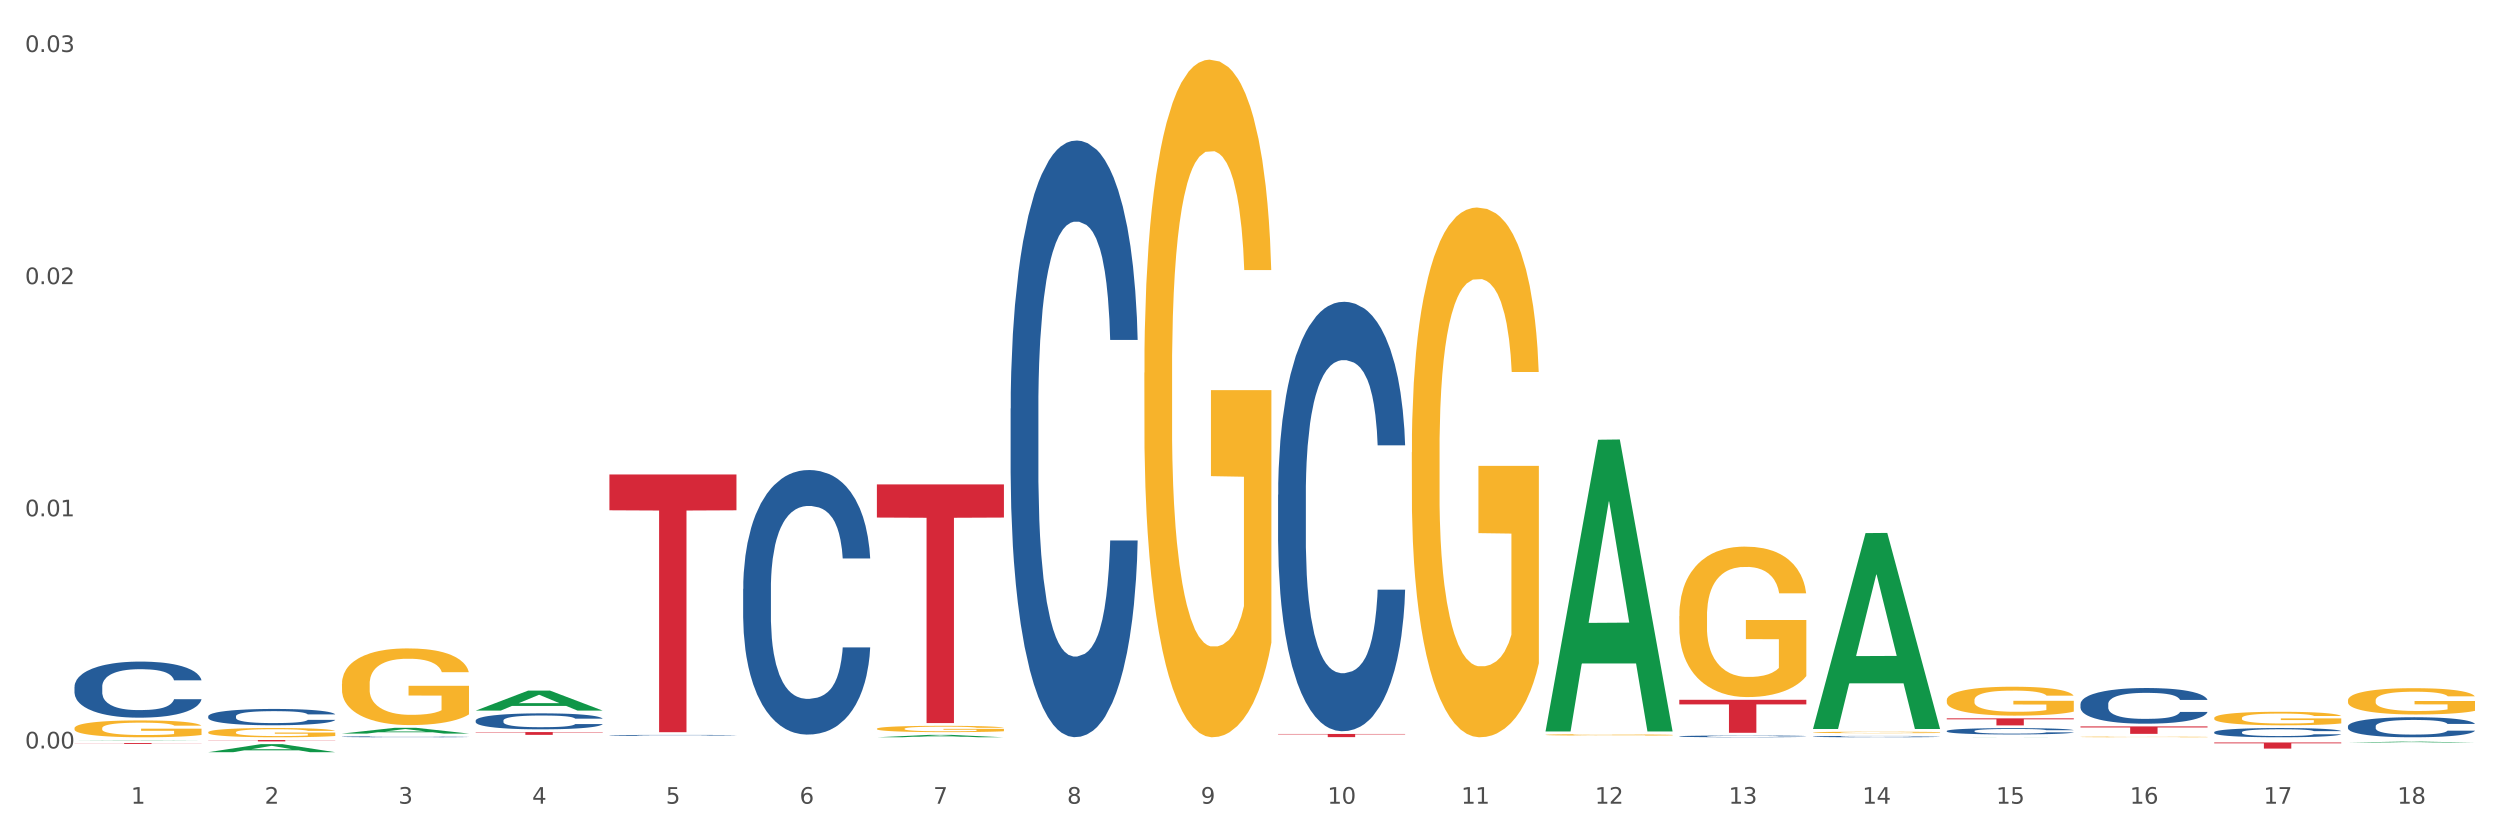 <?xml version="1.0" encoding="utf-8" standalone="no"?>
<!DOCTYPE svg PUBLIC "-//W3C//DTD SVG 1.1//EN"
  "http://www.w3.org/Graphics/SVG/1.1/DTD/svg11.dtd">
<svg xmlns:xlink="http://www.w3.org/1999/xlink" width="1080pt" height="360pt" viewBox="0 0 1080 360" xmlns="http://www.w3.org/2000/svg" version="1.1">
 <rect x="0" y="0" width="1080" height="360" fill="#333333" stroke="none"/>
 <defs>
  <style type="text/css">*{stroke-linejoin: round; stroke-linecap: butt}</style>
 </defs>
 <g id="figure_1">
  <g id="patch_1">
   <path d="M 0 360 
L 1080 360 
L 1080 0 
L 0 0 
z
" style="fill: #ffffff; stroke: #ffffff; stroke-linejoin: miter"/>
  </g>
  <g id="axes_1">
   <g id="matplotlib.axis_1">
    <g id="xtick_1">
     <g id="text_1">
      <!-- 1 -->
      <g style="fill: #4d4d4d" transform="translate(56.563 347.204) scale(0.096 -0.096)">
       <defs>
        <path id="DejaVuSans-31" d="M 794 531 
L 1825 531 
L 1825 4091 
L 703 3866 
L 703 4441 
L 1819 4666 
L 2450 4666 
L 2450 531 
L 3481 531 
L 3481 0 
L 794 0 
L 794 531 
z
" transform="scale(0.016)"/>
       </defs>
       <use xlink:href="#DejaVuSans-31"/>
      </g>
     </g>
    </g>
    <g id="xtick_2">
     <g id="text_2">
      <!-- 2 -->
      <g style="fill: #4d4d4d" transform="translate(114.336 347.204) scale(0.096 -0.096)">
       <defs>
        <path id="DejaVuSans-32" d="M 1228 531 
L 3431 531 
L 3431 0 
L 469 0 
L 469 531 
Q 828 903 1448 1529 
Q 2069 2156 2228 2338 
Q 2531 2678 2651 2914 
Q 2772 3150 2772 3378 
Q 2772 3750 2511 3984 
Q 2250 4219 1831 4219 
Q 1534 4219 1204 4116 
Q 875 4013 500 3803 
L 500 4441 
Q 881 4594 1212 4672 
Q 1544 4750 1819 4750 
Q 2544 4750 2975 4387 
Q 3406 4025 3406 3419 
Q 3406 3131 3298 2873 
Q 3191 2616 2906 2266 
Q 2828 2175 2409 1742 
Q 1991 1309 1228 531 
z
" transform="scale(0.016)"/>
       </defs>
       <use xlink:href="#DejaVuSans-32"/>
      </g>
     </g>
    </g>
    <g id="xtick_3">
     <g id="text_3">
      <!-- 3 -->
      <g style="fill: #4d4d4d" transform="translate(172.109 347.204) scale(0.096 -0.096)">
       <defs>
        <path id="DejaVuSans-33" d="M 2597 2516 
Q 3050 2419 3304 2112 
Q 3559 1806 3559 1356 
Q 3559 666 3084 287 
Q 2609 -91 1734 -91 
Q 1441 -91 1130 -33 
Q 819 25 488 141 
L 488 750 
Q 750 597 1062 519 
Q 1375 441 1716 441 
Q 2309 441 2620 675 
Q 2931 909 2931 1356 
Q 2931 1769 2642 2001 
Q 2353 2234 1838 2234 
L 1294 2234 
L 1294 2753 
L 1863 2753 
Q 2328 2753 2575 2939 
Q 2822 3125 2822 3475 
Q 2822 3834 2567 4026 
Q 2313 4219 1838 4219 
Q 1578 4219 1281 4162 
Q 984 4106 628 3988 
L 628 4550 
Q 988 4650 1302 4700 
Q 1616 4750 1894 4750 
Q 2613 4750 3031 4423 
Q 3450 4097 3450 3541 
Q 3450 3153 3228 2886 
Q 3006 2619 2597 2516 
z
" transform="scale(0.016)"/>
       </defs>
       <use xlink:href="#DejaVuSans-33"/>
      </g>
     </g>
    </g>
    <g id="xtick_4">
     <g id="text_4">
      <!-- 4 -->
      <g style="fill: #4d4d4d" transform="translate(229.882 347.204) scale(0.096 -0.096)">
       <defs>
        <path id="DejaVuSans-34" d="M 2419 4116 
L 825 1625 
L 2419 1625 
L 2419 4116 
z
M 2253 4666 
L 3047 4666 
L 3047 1625 
L 3713 1625 
L 3713 1100 
L 3047 1100 
L 3047 0 
L 2419 0 
L 2419 1100 
L 313 1100 
L 313 1709 
L 2253 4666 
z
" transform="scale(0.016)"/>
       </defs>
       <use xlink:href="#DejaVuSans-34"/>
      </g>
     </g>
    </g>
    <g id="xtick_5">
     <g id="text_5">
      <!-- 5 -->
      <g style="fill: #4d4d4d" transform="translate(287.655 347.204) scale(0.096 -0.096)">
       <defs>
        <path id="DejaVuSans-35" d="M 691 4666 
L 3169 4666 
L 3169 4134 
L 1269 4134 
L 1269 2991 
Q 1406 3038 1543 3061 
Q 1681 3084 1819 3084 
Q 2600 3084 3056 2656 
Q 3513 2228 3513 1497 
Q 3513 744 3044 326 
Q 2575 -91 1722 -91 
Q 1428 -91 1123 -41 
Q 819 9 494 109 
L 494 744 
Q 775 591 1075 516 
Q 1375 441 1709 441 
Q 2250 441 2565 725 
Q 2881 1009 2881 1497 
Q 2881 1984 2565 2268 
Q 2250 2553 1709 2553 
Q 1456 2553 1204 2497 
Q 953 2441 691 2322 
L 691 4666 
z
" transform="scale(0.016)"/>
       </defs>
       <use xlink:href="#DejaVuSans-35"/>
      </g>
     </g>
    </g>
    <g id="xtick_6">
     <g id="text_6">
      <!-- 6 -->
      <g style="fill: #4d4d4d" transform="translate(345.428 347.204) scale(0.096 -0.096)">
       <defs>
        <path id="DejaVuSans-36" d="M 2113 2584 
Q 1688 2584 1439 2293 
Q 1191 2003 1191 1497 
Q 1191 994 1439 701 
Q 1688 409 2113 409 
Q 2538 409 2786 701 
Q 3034 994 3034 1497 
Q 3034 2003 2786 2293 
Q 2538 2584 2113 2584 
z
M 3366 4563 
L 3366 3988 
Q 3128 4100 2886 4159 
Q 2644 4219 2406 4219 
Q 1781 4219 1451 3797 
Q 1122 3375 1075 2522 
Q 1259 2794 1537 2939 
Q 1816 3084 2150 3084 
Q 2853 3084 3261 2657 
Q 3669 2231 3669 1497 
Q 3669 778 3244 343 
Q 2819 -91 2113 -91 
Q 1303 -91 875 529 
Q 447 1150 447 2328 
Q 447 3434 972 4092 
Q 1497 4750 2381 4750 
Q 2619 4750 2861 4703 
Q 3103 4656 3366 4563 
z
" transform="scale(0.016)"/>
       </defs>
       <use xlink:href="#DejaVuSans-36"/>
      </g>
     </g>
    </g>
    <g id="xtick_7">
     <g id="text_7">
      <!-- 7 -->
      <g style="fill: #4d4d4d" transform="translate(403.201 347.204) scale(0.096 -0.096)">
       <defs>
        <path id="DejaVuSans-37" d="M 525 4666 
L 3525 4666 
L 3525 4397 
L 1831 0 
L 1172 0 
L 2766 4134 
L 525 4134 
L 525 4666 
z
" transform="scale(0.016)"/>
       </defs>
       <use xlink:href="#DejaVuSans-37"/>
      </g>
     </g>
    </g>
    <g id="xtick_8">
     <g id="text_8">
      <!-- 8 -->
      <g style="fill: #4d4d4d" transform="translate(460.974 347.204) scale(0.096 -0.096)">
       <defs>
        <path id="DejaVuSans-38" d="M 2034 2216 
Q 1584 2216 1326 1975 
Q 1069 1734 1069 1313 
Q 1069 891 1326 650 
Q 1584 409 2034 409 
Q 2484 409 2743 651 
Q 3003 894 3003 1313 
Q 3003 1734 2745 1975 
Q 2488 2216 2034 2216 
z
M 1403 2484 
Q 997 2584 770 2862 
Q 544 3141 544 3541 
Q 544 4100 942 4425 
Q 1341 4750 2034 4750 
Q 2731 4750 3128 4425 
Q 3525 4100 3525 3541 
Q 3525 3141 3298 2862 
Q 3072 2584 2669 2484 
Q 3125 2378 3379 2068 
Q 3634 1759 3634 1313 
Q 3634 634 3220 271 
Q 2806 -91 2034 -91 
Q 1263 -91 848 271 
Q 434 634 434 1313 
Q 434 1759 690 2068 
Q 947 2378 1403 2484 
z
M 1172 3481 
Q 1172 3119 1398 2916 
Q 1625 2713 2034 2713 
Q 2441 2713 2670 2916 
Q 2900 3119 2900 3481 
Q 2900 3844 2670 4047 
Q 2441 4250 2034 4250 
Q 1625 4250 1398 4047 
Q 1172 3844 1172 3481 
z
" transform="scale(0.016)"/>
       </defs>
       <use xlink:href="#DejaVuSans-38"/>
      </g>
     </g>
    </g>
    <g id="xtick_9">
     <g id="text_9">
      <!-- 9 -->
      <g style="fill: #4d4d4d" transform="translate(518.747 347.204) scale(0.096 -0.096)">
       <defs>
        <path id="DejaVuSans-39" d="M 703 97 
L 703 672 
Q 941 559 1184 500 
Q 1428 441 1663 441 
Q 2288 441 2617 861 
Q 2947 1281 2994 2138 
Q 2813 1869 2534 1725 
Q 2256 1581 1919 1581 
Q 1219 1581 811 2004 
Q 403 2428 403 3163 
Q 403 3881 828 4315 
Q 1253 4750 1959 4750 
Q 2769 4750 3195 4129 
Q 3622 3509 3622 2328 
Q 3622 1225 3098 567 
Q 2575 -91 1691 -91 
Q 1453 -91 1209 -44 
Q 966 3 703 97 
z
M 1959 2075 
Q 2384 2075 2632 2365 
Q 2881 2656 2881 3163 
Q 2881 3666 2632 3958 
Q 2384 4250 1959 4250 
Q 1534 4250 1286 3958 
Q 1038 3666 1038 3163 
Q 1038 2656 1286 2365 
Q 1534 2075 1959 2075 
z
" transform="scale(0.016)"/>
       </defs>
       <use xlink:href="#DejaVuSans-39"/>
      </g>
     </g>
    </g>
    <g id="xtick_10">
     <g id="text_10">
      <!-- 10 -->
      <g style="fill: #4d4d4d" transform="translate(573.466 347.204) scale(0.096 -0.096)">
       <defs>
        <path id="DejaVuSans-30" d="M 2034 4250 
Q 1547 4250 1301 3770 
Q 1056 3291 1056 2328 
Q 1056 1369 1301 889 
Q 1547 409 2034 409 
Q 2525 409 2770 889 
Q 3016 1369 3016 2328 
Q 3016 3291 2770 3770 
Q 2525 4250 2034 4250 
z
M 2034 4750 
Q 2819 4750 3233 4129 
Q 3647 3509 3647 2328 
Q 3647 1150 3233 529 
Q 2819 -91 2034 -91 
Q 1250 -91 836 529 
Q 422 1150 422 2328 
Q 422 3509 836 4129 
Q 1250 4750 2034 4750 
z
" transform="scale(0.016)"/>
       </defs>
       <use xlink:href="#DejaVuSans-31"/>
       <use xlink:href="#DejaVuSans-30" transform="translate(63.623 0)"/>
      </g>
     </g>
    </g>
    <g id="xtick_11">
     <g id="text_11">
      <!-- 11 -->
      <g style="fill: #4d4d4d" transform="translate(631.239 347.204) scale(0.096 -0.096)">
       <use xlink:href="#DejaVuSans-31"/>
       <use xlink:href="#DejaVuSans-31" transform="translate(63.623 0)"/>
      </g>
     </g>
    </g>
    <g id="xtick_12">
     <g id="text_12">
      <!-- 12 -->
      <g style="fill: #4d4d4d" transform="translate(689.012 347.204) scale(0.096 -0.096)">
       <use xlink:href="#DejaVuSans-31"/>
       <use xlink:href="#DejaVuSans-32" transform="translate(63.623 0)"/>
      </g>
     </g>
    </g>
    <g id="xtick_13">
     <g id="text_13">
      <!-- 13 -->
      <g style="fill: #4d4d4d" transform="translate(746.785 347.204) scale(0.096 -0.096)">
       <use xlink:href="#DejaVuSans-31"/>
       <use xlink:href="#DejaVuSans-33" transform="translate(63.623 0)"/>
      </g>
     </g>
    </g>
    <g id="xtick_14">
     <g id="text_14">
      <!-- 14 -->
      <g style="fill: #4d4d4d" transform="translate(804.558 347.204) scale(0.096 -0.096)">
       <use xlink:href="#DejaVuSans-31"/>
       <use xlink:href="#DejaVuSans-34" transform="translate(63.623 0)"/>
      </g>
     </g>
    </g>
    <g id="xtick_15">
     <g id="text_15">
      <!-- 15 -->
      <g style="fill: #4d4d4d" transform="translate(862.331 347.204) scale(0.096 -0.096)">
       <use xlink:href="#DejaVuSans-31"/>
       <use xlink:href="#DejaVuSans-35" transform="translate(63.623 0)"/>
      </g>
     </g>
    </g>
    <g id="xtick_16">
     <g id="text_16">
      <!-- 16 -->
      <g style="fill: #4d4d4d" transform="translate(920.104 347.204) scale(0.096 -0.096)">
       <use xlink:href="#DejaVuSans-31"/>
       <use xlink:href="#DejaVuSans-36" transform="translate(63.623 0)"/>
      </g>
     </g>
    </g>
    <g id="xtick_17">
     <g id="text_17">
      <!-- 17 -->
      <g style="fill: #4d4d4d" transform="translate(977.877 347.204) scale(0.096 -0.096)">
       <use xlink:href="#DejaVuSans-31"/>
       <use xlink:href="#DejaVuSans-37" transform="translate(63.623 0)"/>
      </g>
     </g>
    </g>
    <g id="xtick_18">
     <g id="text_18">
      <!-- 18 -->
      <g style="fill: #4d4d4d" transform="translate(1035.65 347.204) scale(0.096 -0.096)">
       <use xlink:href="#DejaVuSans-31"/>
       <use xlink:href="#DejaVuSans-38" transform="translate(63.623 0)"/>
      </g>
     </g>
    </g>
    <g id="xtick_19"/>
    <g id="xtick_20"/>
    <g id="xtick_21"/>
    <g id="xtick_22"/>
    <g id="xtick_23"/>
    <g id="xtick_24"/>
    <g id="xtick_25"/>
    <g id="xtick_26"/>
    <g id="xtick_27"/>
    <g id="xtick_28"/>
    <g id="xtick_29"/>
    <g id="xtick_30"/>
    <g id="xtick_31"/>
    <g id="xtick_32"/>
    <g id="xtick_33"/>
    <g id="xtick_34"/>
    <g id="xtick_35"/>
   </g>
   <g id="matplotlib.axis_2">
    <g id="ytick_1">
     <g id="text_19">
      <!-- 0.00 -->
      <g style="fill: #4d4d4d" transform="translate(10.8 323.334) scale(0.096 -0.096)">
       <defs>
        <path id="DejaVuSans-2e" d="M 684 794 
L 1344 794 
L 1344 0 
L 684 0 
L 684 794 
z
" transform="scale(0.016)"/>
       </defs>
       <use xlink:href="#DejaVuSans-30"/>
       <use xlink:href="#DejaVuSans-2e" transform="translate(63.623 0)"/>
       <use xlink:href="#DejaVuSans-30" transform="translate(95.41 0)"/>
       <use xlink:href="#DejaVuSans-30" transform="translate(159.033 0)"/>
      </g>
     </g>
    </g>
    <g id="ytick_2">
     <g id="text_20">
      <!-- 0.01 -->
      <g style="fill: #4d4d4d" transform="translate(10.8 223.043) scale(0.096 -0.096)">
       <use xlink:href="#DejaVuSans-30"/>
       <use xlink:href="#DejaVuSans-2e" transform="translate(63.623 0)"/>
       <use xlink:href="#DejaVuSans-30" transform="translate(95.41 0)"/>
       <use xlink:href="#DejaVuSans-31" transform="translate(159.033 0)"/>
      </g>
     </g>
    </g>
    <g id="ytick_3">
     <g id="text_21">
      <!-- 0.02 -->
      <g style="fill: #4d4d4d" transform="translate(10.8 122.753) scale(0.096 -0.096)">
       <use xlink:href="#DejaVuSans-30"/>
       <use xlink:href="#DejaVuSans-2e" transform="translate(63.623 0)"/>
       <use xlink:href="#DejaVuSans-30" transform="translate(95.41 0)"/>
       <use xlink:href="#DejaVuSans-32" transform="translate(159.033 0)"/>
      </g>
     </g>
    </g>
    <g id="ytick_4">
     <g id="text_22">
      <!-- 0.03 -->
      <g style="fill: #4d4d4d" transform="translate(10.8 22.463) scale(0.096 -0.096)">
       <use xlink:href="#DejaVuSans-30"/>
       <use xlink:href="#DejaVuSans-2e" transform="translate(63.623 0)"/>
       <use xlink:href="#DejaVuSans-30" transform="translate(95.41 0)"/>
       <use xlink:href="#DejaVuSans-33" transform="translate(159.033 0)"/>
      </g>
     </g>
    </g>
    <g id="ytick_5"/>
    <g id="ytick_6"/>
    <g id="ytick_7"/>
   </g>
   <g id="PolyCollection_1">
    <path d="M 840.997 318.511 
L 841.053 318.511 
L 863.686 318.459 
L 873.079 318.459 
L 895.881 318.511 
L 885.017 318.511 
L 880.095 318.499 
L 856.726 318.499 
L 856.557 318.499 
L 851.804 318.511 
L 840.997 318.511 
L 840.997 318.511 
L 859.669 318.492 
L 877.152 318.492 
L 868.495 318.47 
L 868.382 318.47 
L 868.269 318.47 
L 859.612 318.492 
L 859.669 318.492 
L 840.997 318.511 
z
" clip-path="url(#p8994795257)" style="fill: #109648"/>
    <path d="M 783.224 314.774 
L 783.28 314.694 
L 805.913 230.298 
L 815.306 230.218 
L 838.108 314.933 
L 827.244 314.933 
L 822.322 295.206 
L 798.953 295.206 
L 798.784 295.524 
L 794.031 314.933 
L 783.224 314.933 
L 783.224 314.774 
L 801.896 283.434 
L 819.38 283.354 
L 810.722 248.275 
L 810.609 248.116 
L 810.496 248.355 
L 801.839 283.354 
L 801.896 283.434 
L 783.224 314.774 
z
" clip-path="url(#p8994795257)" style="fill: #109648"/>
    <path d="M 667.678 315.756 
L 667.734 315.637 
L 690.367 189.969 
L 699.76 189.851 
L 722.562 315.993 
L 711.698 315.993 
L 706.776 286.619 
L 683.408 286.619 
L 683.238 287.092 
L 678.485 315.993 
L 667.678 315.993 
L 667.678 315.756 
L 686.35 269.089 
L 703.834 268.971 
L 695.177 216.737 
L 695.063 216.5 
L 694.95 216.856 
L 686.293 268.971 
L 686.35 269.089 
L 667.678 315.756 
z
" clip-path="url(#p8994795257)" style="fill: #109648"/>
    <path d="M 378.813 318.509 
L 378.869 318.508 
L 401.502 317.46 
L 410.895 317.459 
L 433.697 318.511 
L 422.834 318.511 
L 417.911 318.266 
L 394.543 318.266 
L 394.373 318.27 
L 389.62 318.511 
L 378.813 318.511 
L 378.813 318.509 
L 397.485 318.12 
L 414.969 318.119 
L 406.312 317.684 
L 406.198 317.682 
L 406.085 317.685 
L 397.428 318.119 
L 397.485 318.12 
L 378.813 318.509 
z
" clip-path="url(#p8994795257)" style="fill: #109648"/>
    <path d="M 205.494 306.975 
L 205.551 306.967 
L 228.183 298.332 
L 237.576 298.324 
L 260.378 306.991 
L 249.515 306.991 
L 244.592 304.973 
L 221.224 304.973 
L 221.054 305.005 
L 216.301 306.991 
L 205.494 306.991 
L 205.494 306.975 
L 224.166 303.769 
L 241.65 303.76 
L 232.993 300.171 
L 232.88 300.155 
L 232.766 300.18 
L 224.109 303.76 
L 224.166 303.769 
L 205.494 306.975 
z
" clip-path="url(#p8994795257)" style="fill: #109648"/>
    <path d="M 147.721 316.903 
L 147.778 316.901 
L 170.41 314.42 
L 179.803 314.418 
L 202.605 316.908 
L 191.742 316.908 
L 186.819 316.328 
L 163.451 316.328 
L 163.281 316.338 
L 158.528 316.908 
L 147.721 316.908 
L 147.721 316.903 
L 166.393 315.982 
L 183.877 315.98 
L 175.22 314.949 
L 175.107 314.944 
L 174.993 314.951 
L 166.336 315.98 
L 166.393 315.982 
L 147.721 316.903 
z
" clip-path="url(#p8994795257)" style="fill: #109648"/>
    <path d="M 89.948 324.943 
L 90.005 324.94 
L 112.637 321.475 
L 122.03 321.471 
L 144.832 324.95 
L 133.969 324.95 
L 129.046 324.14 
L 105.678 324.14 
L 105.508 324.153 
L 100.755 324.95 
L 89.948 324.95 
L 89.948 324.943 
L 108.62 323.656 
L 126.104 323.653 
L 117.447 322.213 
L 117.334 322.206 
L 117.22 322.216 
L 108.563 323.653 
L 108.62 323.656 
L 89.948 324.943 
z
" clip-path="url(#p8994795257)" style="fill: #109648"/>
    <path d="M 32.175 319.82 
L 32.232 319.82 
L 54.864 319.687 
L 64.257 319.687 
L 87.059 319.82 
L 76.196 319.82 
L 71.273 319.789 
L 47.905 319.789 
L 47.735 319.789 
L 42.982 319.82 
L 32.175 319.82 
L 32.175 319.82 
L 50.847 319.77 
L 68.331 319.77 
L 59.674 319.715 
L 59.561 319.715 
L 59.447 319.715 
L 50.79 319.77 
L 50.847 319.77 
L 32.175 319.82 
z
" clip-path="url(#p8994795257)" style="fill: #109648"/>
    <path d="M 956.543 310.187 
L 956.607 310.182 
L 956.607 309.99 
L 956.737 309.824 
L 957.385 309.424 
L 958.357 309.093 
L 959.07 308.916 
L 959.783 308.772 
L 960.625 308.628 
L 961.662 308.478 
L 963.541 308.259 
L 964.707 308.147 
L 966.133 308.03 
L 968.725 307.859 
L 970.604 307.763 
L 972.548 307.683 
L 975.723 307.587 
L 977.797 307.544 
L 980 307.512 
L 982.656 307.49 
L 984.665 307.485 
L 989.072 307.501 
L 992.83 307.549 
L 994.644 307.587 
L 996.977 307.651 
L 998.208 307.693 
L 1000.217 307.779 
L 1002.29 307.891 
L 1003.716 307.987 
L 1005.854 308.169 
L 1007.474 308.35 
L 1008.965 308.575 
L 1009.742 308.729 
L 1010.325 308.874 
L 1010.844 309.039 
L 1011.362 309.301 
L 999.698 309.301 
L 999.245 309.114 
L 998.532 308.938 
L 997.495 308.767 
L 996.588 308.66 
L 995.033 308.526 
L 993.607 308.441 
L 992.117 308.377 
L 990.303 308.324 
L 988.877 308.297 
L 986.868 308.275 
L 982.916 308.281 
L 980.259 308.324 
L 978.445 308.377 
L 977.278 308.425 
L 976.241 308.478 
L 975.075 308.553 
L 973.714 308.665 
L 972.742 308.767 
L 971.77 308.895 
L 970.993 309.023 
L 970.28 309.173 
L 969.697 309.333 
L 969.243 309.498 
L 968.854 309.701 
L 968.53 310.038 
L 968.53 310.769 
L 968.66 310.935 
L 968.984 311.154 
L 969.373 311.319 
L 970.021 311.517 
L 970.604 311.65 
L 971.706 311.843 
L 972.937 312.003 
L 973.909 312.104 
L 974.881 312.19 
L 976.565 312.307 
L 978.445 312.403 
L 980.065 312.462 
L 982.268 312.516 
L 983.758 312.537 
L 985.054 312.548 
L 988.229 312.548 
L 990.497 312.532 
L 993.024 312.494 
L 994.968 312.446 
L 996.588 312.387 
L 998.403 312.291 
L 999.569 312.2 
L 999.569 311.084 
L 985.313 311.079 
L 985.313 310.337 
L 1011.427 310.337 
L 1011.427 312.516 
L 1010.325 312.628 
L 1009.094 312.729 
L 1007.798 312.82 
L 1005.854 312.932 
L 1003.522 313.039 
L 1001.448 313.114 
L 999.245 313.178 
L 996.653 313.236 
L 993.283 313.29 
L 991.21 313.311 
L 988.618 313.327 
L 985.572 313.333 
L 982.916 313.322 
L 980.324 313.295 
L 977.602 313.247 
L 974.945 313.178 
L 972.937 313.108 
L 970.928 313.023 
L 968.79 312.911 
L 967.105 312.804 
L 965.809 312.708 
L 964.383 312.585 
L 962.828 312.425 
L 961.662 312.281 
L 960.625 312.131 
L 959.523 311.939 
L 958.746 311.773 
L 957.968 311.565 
L 957.515 311.41 
L 956.996 311.17 
L 956.607 310.833 
L 956.543 310.187 
z
" clip-path="url(#p8994795257)" style="fill: #f7b32b"/>
    <path d="M 898.77 318.344 
L 898.835 318.344 
L 898.835 318.334 
L 898.964 318.325 
L 899.612 318.304 
L 900.584 318.287 
L 901.297 318.277 
L 902.01 318.27 
L 902.852 318.262 
L 903.889 318.254 
L 905.768 318.242 
L 906.934 318.236 
L 908.36 318.23 
L 910.952 318.221 
L 912.831 318.216 
L 914.775 318.212 
L 917.95 318.207 
L 920.024 318.205 
L 922.227 318.203 
L 924.884 318.202 
L 926.892 318.201 
L 931.299 318.202 
L 935.057 318.205 
L 936.871 318.207 
L 939.204 318.21 
L 940.435 318.212 
L 942.444 318.217 
L 944.517 318.223 
L 945.943 318.228 
L 948.081 318.238 
L 949.701 318.247 
L 951.192 318.259 
L 951.969 318.267 
L 952.552 318.275 
L 953.071 318.284 
L 953.589 318.298 
L 941.926 318.298 
L 941.472 318.288 
L 940.759 318.278 
L 939.722 318.269 
L 938.815 318.264 
L 937.26 318.257 
L 935.834 318.252 
L 934.344 318.249 
L 932.53 318.246 
L 931.104 318.244 
L 929.095 318.243 
L 925.143 318.244 
L 922.486 318.246 
L 920.672 318.249 
L 919.505 318.251 
L 918.468 318.254 
L 917.302 318.258 
L 915.941 318.264 
L 914.969 318.269 
L 913.997 318.276 
L 913.22 318.283 
L 912.507 318.291 
L 911.924 318.299 
L 911.47 318.308 
L 911.081 318.319 
L 910.757 318.337 
L 910.757 318.375 
L 910.887 318.384 
L 911.211 318.396 
L 911.6 318.404 
L 912.248 318.415 
L 912.831 318.422 
L 913.933 318.432 
L 915.164 318.441 
L 916.136 318.446 
L 917.108 318.45 
L 918.792 318.457 
L 920.672 318.462 
L 922.292 318.465 
L 924.495 318.468 
L 925.985 318.469 
L 927.281 318.469 
L 930.456 318.469 
L 932.724 318.469 
L 935.251 318.467 
L 937.195 318.464 
L 938.815 318.461 
L 940.63 318.456 
L 941.796 318.451 
L 941.796 318.392 
L 927.54 318.392 
L 927.54 318.352 
L 953.654 318.352 
L 953.654 318.468 
L 952.552 318.474 
L 951.321 318.479 
L 950.025 318.484 
L 948.081 318.49 
L 945.749 318.495 
L 943.675 318.499 
L 941.472 318.503 
L 938.88 318.506 
L 935.51 318.509 
L 933.437 318.51 
L 930.845 318.511 
L 927.799 318.511 
L 925.143 318.51 
L 922.551 318.509 
L 919.829 318.506 
L 917.172 318.503 
L 915.164 318.499 
L 913.155 318.495 
L 911.017 318.489 
L 909.332 318.483 
L 908.036 318.478 
L 906.61 318.471 
L 905.055 318.463 
L 903.889 318.455 
L 902.852 318.447 
L 901.75 318.437 
L 900.973 318.428 
L 900.195 318.417 
L 899.742 318.409 
L 899.223 318.396 
L 898.835 318.379 
L 898.77 318.344 
z
" clip-path="url(#p8994795257)" style="fill: #f7b32b"/>
    <path d="M 1014.316 320.803 
L 1014.372 320.802 
L 1037.005 320.378 
L 1046.398 320.377 
L 1069.2 320.803 
L 1058.336 320.803 
L 1053.414 320.704 
L 1030.045 320.704 
L 1029.876 320.706 
L 1025.123 320.803 
L 1014.316 320.803 
L 1014.316 320.803 
L 1032.988 320.645 
L 1050.471 320.645 
L 1041.814 320.468 
L 1041.701 320.467 
L 1041.588 320.469 
L 1032.931 320.645 
L 1032.988 320.645 
L 1014.316 320.803 
z
" clip-path="url(#p8994795257)" style="fill: #109648"/>
    <path d="M 898.77 319.692 
L 898.826 319.692 
L 921.459 319.687 
L 930.852 319.687 
L 953.654 319.692 
L 942.79 319.692 
L 937.868 319.691 
L 914.499 319.691 
L 914.33 319.691 
L 909.577 319.692 
L 898.77 319.692 
L 898.77 319.692 
L 917.442 319.69 
L 934.925 319.69 
L 926.268 319.688 
L 926.155 319.688 
L 926.042 319.688 
L 917.385 319.69 
L 917.442 319.69 
L 898.77 319.692 
z
" clip-path="url(#p8994795257)" style="fill: #109648"/>
    <path d="M 1014.316 313.738 
L 1014.381 313.73 
L 1014.381 313.509 
L 1014.575 313.208 
L 1015.289 312.654 
L 1016.197 312.234 
L 1017.754 311.743 
L 1018.597 311.538 
L 1019.7 311.308 
L 1021.971 310.936 
L 1024.566 310.619 
L 1026.382 310.445 
L 1027.745 310.335 
L 1030.794 310.137 
L 1032.546 310.05 
L 1034.362 309.978 
L 1035.919 309.931 
L 1038.514 309.875 
L 1040.59 309.852 
L 1042.99 309.844 
L 1045.002 309.852 
L 1047.661 309.883 
L 1051.554 309.978 
L 1053.046 310.034 
L 1055.057 310.129 
L 1057.133 310.255 
L 1058.82 310.382 
L 1060.766 310.564 
L 1062.777 310.802 
L 1064.724 311.102 
L 1066.086 311.379 
L 1067.189 311.672 
L 1068.162 312.028 
L 1068.876 312.416 
L 1069.2 312.741 
L 1057.328 312.741 
L 1057.003 312.448 
L 1056.355 312.131 
L 1055.706 311.918 
L 1054.992 311.743 
L 1053.889 311.546 
L 1052.916 311.419 
L 1051.294 311.269 
L 1049.802 311.174 
L 1048.57 311.118 
L 1047.078 311.071 
L 1043.899 311.023 
L 1041.628 311.023 
L 1040.201 311.039 
L 1038.449 311.079 
L 1036.957 311.134 
L 1035.205 311.229 
L 1033.843 311.332 
L 1032.481 311.466 
L 1031.702 311.561 
L 1030.534 311.736 
L 1029.756 311.878 
L 1028.718 312.123 
L 1028.134 312.297 
L 1027.096 312.749 
L 1026.642 313.081 
L 1026.447 313.311 
L 1026.318 313.564 
L 1026.318 314.799 
L 1026.707 315.353 
L 1027.031 315.59 
L 1027.55 315.859 
L 1028.523 316.208 
L 1029.951 316.548 
L 1031.443 316.793 
L 1032.675 316.944 
L 1033.843 317.055 
L 1035.011 317.142 
L 1036.438 317.221 
L 1037.606 317.268 
L 1039.357 317.316 
L 1041.433 317.339 
L 1043.055 317.339 
L 1046.364 317.3 
L 1047.856 317.26 
L 1049.283 317.205 
L 1050.84 317.118 
L 1052.073 317.023 
L 1052.787 316.952 
L 1053.954 316.801 
L 1054.863 316.643 
L 1055.641 316.461 
L 1056.16 316.303 
L 1056.744 316.065 
L 1057.198 315.796 
L 1057.328 315.654 
L 1069.2 315.654 
L 1068.94 315.938 
L 1068.486 316.216 
L 1067.578 316.588 
L 1066.864 316.801 
L 1065.762 317.062 
L 1064.594 317.284 
L 1062.972 317.529 
L 1061.48 317.711 
L 1059.923 317.87 
L 1058.236 318.012 
L 1055.187 318.21 
L 1054.084 318.266 
L 1051.749 318.361 
L 1049.932 318.416 
L 1047.272 318.471 
L 1044.547 318.503 
L 1041.693 318.511 
L 1039.163 318.495 
L 1036.373 318.448 
L 1034.622 318.4 
L 1032.675 318.329 
L 1030.405 318.218 
L 1028.264 318.083 
L 1026.253 317.925 
L 1024.371 317.743 
L 1022.62 317.537 
L 1020.349 317.197 
L 1018.662 316.865 
L 1017.43 316.556 
L 1016.586 316.295 
L 1015.743 315.962 
L 1015.289 315.733 
L 1014.575 315.179 
L 1014.316 314.664 
L 1014.316 313.738 
z
" clip-path="url(#p8994795257)" style="fill: #255c99"/>
    <path d="M 494.359 161.04 
L 494.424 160.773 
L 494.424 151.148 
L 494.553 142.86 
L 495.201 122.809 
L 496.173 106.233 
L 496.886 97.41 
L 497.599 90.192 
L 498.441 82.973 
L 499.478 75.487 
L 501.357 64.526 
L 502.523 58.911 
L 503.949 53.029 
L 506.541 44.474 
L 508.42 39.662 
L 510.364 35.652 
L 513.539 30.839 
L 515.613 28.7 
L 517.816 27.096 
L 520.473 26.027 
L 522.481 25.759 
L 526.888 26.562 
L 530.646 28.968 
L 532.46 30.839 
L 534.793 34.047 
L 536.024 36.186 
L 538.033 40.464 
L 540.107 46.078 
L 541.532 50.891 
L 543.671 59.981 
L 545.29 69.071 
L 546.781 80.299 
L 547.558 88.053 
L 548.142 95.271 
L 548.66 103.559 
L 549.178 116.659 
L 537.515 116.659 
L 537.061 107.302 
L 536.348 98.479 
L 535.311 89.924 
L 534.404 84.577 
L 532.849 77.893 
L 531.424 73.616 
L 529.933 70.407 
L 528.119 67.734 
L 526.693 66.397 
L 524.685 65.328 
L 520.732 65.595 
L 518.075 67.734 
L 516.261 70.407 
L 515.094 72.814 
L 514.058 75.487 
L 512.891 79.23 
L 511.53 84.844 
L 510.558 89.924 
L 509.586 96.341 
L 508.809 102.757 
L 508.096 110.243 
L 507.513 118.264 
L 507.059 126.552 
L 506.671 136.711 
L 506.347 153.554 
L 506.347 190.182 
L 506.476 198.469 
L 506.8 209.431 
L 507.189 217.719 
L 507.837 227.611 
L 508.42 234.295 
L 509.522 243.919 
L 510.753 251.94 
L 511.725 257.02 
L 512.697 261.297 
L 514.382 267.179 
L 516.261 271.992 
L 517.881 274.932 
L 520.084 277.606 
L 521.574 278.675 
L 522.87 279.21 
L 526.045 279.21 
L 528.313 278.408 
L 530.84 276.537 
L 532.784 274.13 
L 534.404 271.189 
L 536.219 266.377 
L 537.385 261.832 
L 537.385 205.955 
L 523.129 205.688 
L 523.129 168.526 
L 549.243 168.526 
L 549.243 277.606 
L 548.142 283.22 
L 546.91 288.3 
L 545.614 292.845 
L 543.671 298.459 
L 541.338 303.807 
L 539.264 307.549 
L 537.061 310.758 
L 534.469 313.699 
L 531.1 316.372 
L 529.026 317.441 
L 526.434 318.244 
L 523.389 318.511 
L 520.732 317.976 
L 518.14 316.639 
L 515.418 314.233 
L 512.762 310.758 
L 510.753 307.282 
L 508.744 303.004 
L 506.606 297.39 
L 504.921 292.043 
L 503.625 287.231 
L 502.199 281.082 
L 500.644 273.061 
L 499.478 265.842 
L 498.441 258.357 
L 497.34 248.732 
L 496.562 240.444 
L 495.784 230.017 
L 495.331 222.264 
L 494.812 210.233 
L 494.424 193.39 
L 494.359 161.04 
z
" clip-path="url(#p8994795257)" style="fill: #f7b32b"/>
    <path d="M 609.905 195.4 
L 609.97 195.191 
L 609.97 187.667 
L 610.099 181.187 
L 610.747 165.511 
L 611.719 152.552 
L 612.432 145.654 
L 613.145 140.011 
L 613.987 134.367 
L 615.024 128.515 
L 616.903 119.945 
L 618.069 115.556 
L 619.495 110.958 
L 622.087 104.269 
L 623.966 100.507 
L 625.91 97.371 
L 629.085 93.609 
L 631.159 91.937 
L 633.362 90.683 
L 636.019 89.847 
L 638.027 89.638 
L 642.434 90.265 
L 646.192 92.146 
L 648.006 93.609 
L 650.339 96.117 
L 651.57 97.79 
L 653.579 101.134 
L 655.653 105.523 
L 657.078 109.285 
L 659.216 116.392 
L 660.836 123.499 
L 662.327 132.277 
L 663.104 138.339 
L 663.688 143.982 
L 664.206 150.462 
L 664.724 160.703 
L 653.061 160.703 
L 652.607 153.388 
L 651.894 146.49 
L 650.857 139.802 
L 649.95 135.622 
L 648.395 130.396 
L 646.97 127.052 
L 645.479 124.544 
L 643.665 122.453 
L 642.239 121.408 
L 640.231 120.572 
L 636.278 120.781 
L 633.621 122.453 
L 631.807 124.544 
L 630.64 126.425 
L 629.604 128.515 
L 628.437 131.441 
L 627.076 135.831 
L 626.104 139.802 
L 625.132 144.818 
L 624.355 149.835 
L 623.642 155.687 
L 623.059 161.958 
L 622.605 168.437 
L 622.217 176.38 
L 621.893 189.548 
L 621.893 218.183 
L 622.022 224.663 
L 622.346 233.232 
L 622.735 239.712 
L 623.383 247.445 
L 623.966 252.671 
L 625.068 260.195 
L 626.299 266.466 
L 627.271 270.437 
L 628.243 273.781 
L 629.928 278.38 
L 631.807 282.142 
L 633.427 284.441 
L 635.63 286.531 
L 637.12 287.367 
L 638.416 287.785 
L 641.591 287.785 
L 643.859 287.158 
L 646.386 285.695 
L 648.33 283.814 
L 649.95 281.515 
L 651.765 277.753 
L 652.931 274.199 
L 652.931 230.515 
L 638.675 230.306 
L 638.675 201.253 
L 664.789 201.253 
L 664.789 286.531 
L 663.688 290.921 
L 662.456 294.892 
L 661.16 298.445 
L 659.216 302.835 
L 656.884 307.015 
L 654.81 309.941 
L 652.607 312.449 
L 650.015 314.749 
L 646.646 316.839 
L 644.572 317.675 
L 641.98 318.302 
L 638.935 318.511 
L 636.278 318.093 
L 633.686 317.048 
L 630.964 315.167 
L 628.308 312.449 
L 626.299 309.732 
L 624.29 306.388 
L 622.152 301.999 
L 620.467 297.818 
L 619.171 294.056 
L 617.745 289.249 
L 616.19 282.978 
L 615.024 277.335 
L 613.987 271.482 
L 612.886 263.958 
L 612.108 257.478 
L 611.33 249.326 
L 610.877 243.265 
L 610.358 233.859 
L 609.97 220.691 
L 609.905 195.4 
z
" clip-path="url(#p8994795257)" style="fill: #f7b32b"/>
    <path d="M 32.175 296.692 
L 32.24 296.67 
L 32.24 296.05 
L 32.434 295.209 
L 33.148 293.66 
L 34.056 292.487 
L 35.613 291.115 
L 36.457 290.54 
L 37.56 289.898 
L 39.83 288.857 
L 42.425 287.972 
L 44.242 287.485 
L 45.604 287.175 
L 48.653 286.622 
L 50.405 286.379 
L 52.221 286.18 
L 53.778 286.047 
L 56.373 285.892 
L 58.449 285.825 
L 60.85 285.803 
L 62.861 285.825 
L 65.521 285.914 
L 69.413 286.18 
L 70.905 286.334 
L 72.917 286.6 
L 74.993 286.954 
L 76.679 287.308 
L 78.626 287.817 
L 80.637 288.481 
L 82.583 289.322 
L 83.945 290.097 
L 85.048 290.916 
L 86.021 291.912 
L 86.735 292.996 
L 87.059 293.904 
L 75.187 293.904 
L 74.863 293.085 
L 74.214 292.199 
L 73.565 291.602 
L 72.852 291.115 
L 71.749 290.562 
L 70.776 290.208 
L 69.154 289.787 
L 67.662 289.521 
L 66.429 289.367 
L 64.937 289.234 
L 61.758 289.101 
L 59.487 289.101 
L 58.06 289.145 
L 56.309 289.256 
L 54.816 289.411 
L 53.065 289.676 
L 51.702 289.964 
L 50.34 290.34 
L 49.562 290.606 
L 48.394 291.093 
L 47.615 291.491 
L 46.577 292.177 
L 45.993 292.664 
L 44.955 293.926 
L 44.501 294.855 
L 44.307 295.497 
L 44.177 296.205 
L 44.177 299.658 
L 44.566 301.207 
L 44.891 301.871 
L 45.41 302.624 
L 46.383 303.597 
L 47.81 304.549 
L 49.302 305.235 
L 50.535 305.656 
L 51.702 305.965 
L 52.87 306.209 
L 54.297 306.43 
L 55.465 306.563 
L 57.217 306.696 
L 59.293 306.762 
L 60.915 306.762 
L 64.223 306.652 
L 65.715 306.541 
L 67.143 306.386 
L 68.7 306.143 
L 69.932 305.877 
L 70.646 305.678 
L 71.814 305.257 
L 72.722 304.815 
L 73.5 304.306 
L 74.019 303.863 
L 74.603 303.199 
L 75.057 302.446 
L 75.187 302.048 
L 87.059 302.048 
L 86.8 302.845 
L 86.346 303.619 
L 85.437 304.66 
L 84.724 305.257 
L 83.621 305.988 
L 82.453 306.607 
L 80.831 307.293 
L 79.339 307.802 
L 77.782 308.245 
L 76.095 308.643 
L 73.046 309.197 
L 71.943 309.352 
L 69.608 309.617 
L 67.791 309.772 
L 65.132 309.927 
L 62.407 310.016 
L 59.552 310.038 
L 57.022 309.993 
L 54.233 309.861 
L 52.481 309.728 
L 50.535 309.529 
L 48.264 309.219 
L 46.123 308.843 
L 44.112 308.4 
L 42.231 307.891 
L 40.479 307.316 
L 38.208 306.364 
L 36.522 305.434 
L 35.289 304.571 
L 34.446 303.841 
L 33.602 302.911 
L 33.148 302.269 
L 32.434 300.72 
L 32.175 299.282 
L 32.175 296.692 
z
" clip-path="url(#p8994795257)" style="fill: #255c99"/>
    <path d="M 725.451 318.088 
L 725.516 318.087 
L 725.516 318.068 
L 725.71 318.041 
L 726.424 317.992 
L 727.332 317.955 
L 728.889 317.911 
L 729.733 317.893 
L 730.835 317.873 
L 733.106 317.84 
L 735.701 317.812 
L 737.518 317.796 
L 738.88 317.786 
L 741.929 317.769 
L 743.681 317.761 
L 745.497 317.755 
L 747.054 317.751 
L 749.649 317.746 
L 751.725 317.744 
L 754.126 317.743 
L 756.137 317.744 
L 758.797 317.746 
L 762.689 317.755 
L 764.181 317.76 
L 766.192 317.768 
L 768.268 317.779 
L 769.955 317.791 
L 771.901 317.807 
L 773.912 317.828 
L 775.859 317.854 
L 777.221 317.879 
L 778.324 317.905 
L 779.297 317.937 
L 780.011 317.971 
L 780.335 318 
L 768.463 318 
L 768.139 317.974 
L 767.49 317.946 
L 766.841 317.927 
L 766.127 317.911 
L 765.025 317.894 
L 764.051 317.883 
L 762.43 317.869 
L 760.937 317.861 
L 759.705 317.856 
L 758.213 317.852 
L 755.034 317.847 
L 752.763 317.847 
L 751.336 317.849 
L 749.584 317.852 
L 748.092 317.857 
L 746.341 317.866 
L 744.978 317.875 
L 743.616 317.887 
L 742.837 317.895 
L 741.67 317.911 
L 740.891 317.923 
L 739.853 317.945 
L 739.269 317.96 
L 738.231 318 
L 737.777 318.03 
L 737.582 318.05 
L 737.453 318.073 
L 737.453 318.182 
L 737.842 318.231 
L 738.166 318.252 
L 738.685 318.276 
L 739.658 318.307 
L 741.086 318.337 
L 742.578 318.359 
L 743.81 318.372 
L 744.978 318.382 
L 746.146 318.39 
L 747.573 318.397 
L 748.741 318.401 
L 750.493 318.405 
L 752.569 318.407 
L 754.19 318.407 
L 757.499 318.404 
L 758.991 318.4 
L 760.418 318.395 
L 761.975 318.387 
L 763.208 318.379 
L 763.922 318.373 
L 765.089 318.359 
L 765.998 318.345 
L 766.776 318.329 
L 767.295 318.315 
L 767.879 318.294 
L 768.333 318.27 
L 768.463 318.258 
L 780.335 318.258 
L 780.076 318.283 
L 779.621 318.308 
L 778.713 318.34 
L 778 318.359 
L 776.897 318.383 
L 775.729 318.402 
L 774.107 318.424 
L 772.615 318.44 
L 771.058 318.454 
L 769.371 318.467 
L 766.322 318.484 
L 765.219 318.489 
L 762.884 318.498 
L 761.067 318.502 
L 758.407 318.507 
L 755.683 318.51 
L 752.828 318.511 
L 750.298 318.51 
L 747.508 318.505 
L 745.757 318.501 
L 743.81 318.495 
L 741.54 318.485 
L 739.399 318.473 
L 737.388 318.459 
L 735.506 318.443 
L 733.755 318.425 
L 731.484 318.394 
L 729.797 318.365 
L 728.565 318.338 
L 727.721 318.315 
L 726.878 318.285 
L 726.424 318.265 
L 725.71 318.216 
L 725.451 318.17 
L 725.451 318.088 
z
" clip-path="url(#p8994795257)" style="fill: #255c99"/>
    <path d="M 783.224 318.181 
L 783.289 318.181 
L 783.289 318.165 
L 783.483 318.145 
L 784.197 318.106 
L 785.105 318.077 
L 786.662 318.043 
L 787.506 318.029 
L 788.608 318.013 
L 790.879 317.988 
L 793.474 317.966 
L 795.291 317.954 
L 796.653 317.946 
L 799.702 317.932 
L 801.454 317.926 
L 803.27 317.921 
L 804.827 317.918 
L 807.422 317.914 
L 809.498 317.913 
L 811.899 317.912 
L 813.91 317.913 
L 816.57 317.915 
L 820.462 317.921 
L 821.954 317.925 
L 823.965 317.932 
L 826.041 317.941 
L 827.728 317.949 
L 829.674 317.962 
L 831.685 317.978 
L 833.632 317.999 
L 834.994 318.018 
L 836.097 318.038 
L 837.07 318.063 
L 837.784 318.09 
L 838.108 318.112 
L 826.236 318.112 
L 825.912 318.092 
L 825.263 318.07 
L 824.614 318.055 
L 823.9 318.043 
L 822.798 318.03 
L 821.824 318.021 
L 820.203 318.011 
L 818.71 318.004 
L 817.478 318 
L 815.986 317.997 
L 812.807 317.994 
L 810.536 317.994 
L 809.109 317.995 
L 807.357 317.997 
L 805.865 318.001 
L 804.114 318.008 
L 802.751 318.015 
L 801.389 318.024 
L 800.61 318.031 
L 799.443 318.043 
L 798.664 318.053 
L 797.626 318.07 
L 797.042 318.082 
L 796.004 318.113 
L 795.55 318.136 
L 795.355 318.152 
L 795.226 318.169 
L 795.226 318.254 
L 795.615 318.293 
L 795.939 318.309 
L 796.458 318.328 
L 797.431 318.352 
L 798.859 318.375 
L 800.351 318.392 
L 801.583 318.403 
L 802.751 318.41 
L 803.919 318.416 
L 805.346 318.422 
L 806.514 318.425 
L 808.266 318.428 
L 810.342 318.43 
L 811.963 318.43 
L 815.272 318.427 
L 816.764 318.425 
L 818.191 318.421 
L 819.748 318.415 
L 820.981 318.408 
L 821.695 318.403 
L 822.862 318.393 
L 823.771 318.382 
L 824.549 318.369 
L 825.068 318.358 
L 825.652 318.342 
L 826.106 318.323 
L 826.236 318.314 
L 838.108 318.314 
L 837.849 318.333 
L 837.394 318.352 
L 836.486 318.378 
L 835.773 318.393 
L 834.67 318.411 
L 833.502 318.426 
L 831.88 318.443 
L 830.388 318.456 
L 828.831 318.467 
L 827.144 318.476 
L 824.095 318.49 
L 822.992 318.494 
L 820.657 318.501 
L 818.84 318.504 
L 816.18 318.508 
L 813.456 318.51 
L 810.601 318.511 
L 808.071 318.51 
L 805.281 318.507 
L 803.53 318.503 
L 801.583 318.498 
L 799.313 318.491 
L 797.172 318.481 
L 795.161 318.47 
L 793.279 318.458 
L 791.528 318.444 
L 789.257 318.42 
L 787.57 318.397 
L 786.338 318.376 
L 785.494 318.358 
L 784.651 318.335 
L 784.197 318.319 
L 783.483 318.281 
L 783.224 318.245 
L 783.224 318.181 
z
" clip-path="url(#p8994795257)" style="fill: #255c99"/>
    <path d="M 205.494 311.271 
L 205.559 311.265 
L 205.559 311.088 
L 205.753 310.849 
L 206.467 310.407 
L 207.375 310.073 
L 208.932 309.681 
L 209.776 309.517 
L 210.879 309.334 
L 213.149 309.038 
L 215.744 308.785 
L 217.561 308.646 
L 218.923 308.558 
L 221.972 308.4 
L 223.724 308.331 
L 225.54 308.274 
L 227.097 308.236 
L 229.692 308.192 
L 231.768 308.173 
L 234.169 308.167 
L 236.18 308.173 
L 238.84 308.198 
L 242.732 308.274 
L 244.224 308.318 
L 246.236 308.394 
L 248.312 308.495 
L 249.998 308.596 
L 251.945 308.741 
L 253.956 308.93 
L 255.902 309.17 
L 257.264 309.391 
L 258.367 309.624 
L 259.34 309.908 
L 260.054 310.218 
L 260.378 310.476 
L 248.506 310.476 
L 248.182 310.243 
L 247.533 309.99 
L 246.884 309.82 
L 246.171 309.681 
L 245.068 309.524 
L 244.095 309.423 
L 242.473 309.303 
L 240.981 309.227 
L 239.748 309.183 
L 238.256 309.145 
L 235.077 309.107 
L 232.806 309.107 
L 231.379 309.12 
L 229.627 309.151 
L 228.135 309.195 
L 226.384 309.271 
L 225.021 309.353 
L 223.659 309.46 
L 222.88 309.536 
L 221.713 309.675 
L 220.934 309.789 
L 219.896 309.984 
L 219.312 310.123 
L 218.274 310.483 
L 217.82 310.748 
L 217.626 310.931 
L 217.496 311.133 
L 217.496 312.117 
L 217.885 312.559 
L 218.209 312.748 
L 218.728 312.962 
L 219.702 313.24 
L 221.129 313.511 
L 222.621 313.707 
L 223.854 313.827 
L 225.021 313.915 
L 226.189 313.985 
L 227.616 314.048 
L 228.784 314.086 
L 230.536 314.124 
L 232.612 314.142 
L 234.234 314.142 
L 237.542 314.111 
L 239.034 314.079 
L 240.462 314.035 
L 242.019 313.966 
L 243.251 313.89 
L 243.965 313.833 
L 245.133 313.713 
L 246.041 313.587 
L 246.819 313.442 
L 247.338 313.316 
L 247.922 313.127 
L 248.376 312.912 
L 248.506 312.798 
L 260.378 312.798 
L 260.119 313.026 
L 259.665 313.246 
L 258.756 313.543 
L 258.043 313.713 
L 256.94 313.922 
L 255.772 314.098 
L 254.15 314.294 
L 252.658 314.439 
L 251.101 314.565 
L 249.414 314.679 
L 246.365 314.837 
L 245.262 314.881 
L 242.927 314.956 
L 241.11 315.001 
L 238.45 315.045 
L 235.726 315.07 
L 232.871 315.076 
L 230.341 315.064 
L 227.551 315.026 
L 225.8 314.988 
L 223.854 314.931 
L 221.583 314.843 
L 219.442 314.736 
L 217.431 314.609 
L 215.55 314.464 
L 213.798 314.3 
L 211.527 314.029 
L 209.841 313.764 
L 208.608 313.518 
L 207.765 313.31 
L 206.921 313.045 
L 206.467 312.862 
L 205.753 312.42 
L 205.494 312.01 
L 205.494 311.271 
z
" clip-path="url(#p8994795257)" style="fill: #255c99"/>
    <path d="M 147.721 318.276 
L 147.786 318.275 
L 147.786 318.264 
L 147.98 318.25 
L 148.694 318.222 
L 149.602 318.202 
L 151.159 318.177 
L 152.003 318.167 
L 153.106 318.156 
L 155.376 318.138 
L 157.971 318.122 
L 159.788 318.113 
L 161.15 318.108 
L 164.199 318.098 
L 165.951 318.094 
L 167.767 318.09 
L 169.324 318.088 
L 171.919 318.085 
L 173.995 318.084 
L 176.396 318.084 
L 178.407 318.084 
L 181.067 318.086 
L 184.959 318.09 
L 186.451 318.093 
L 188.463 318.098 
L 190.539 318.104 
L 192.225 318.11 
L 194.172 318.119 
L 196.183 318.131 
L 198.129 318.146 
L 199.491 318.16 
L 200.594 318.174 
L 201.567 318.191 
L 202.281 318.211 
L 202.605 318.227 
L 190.733 318.227 
L 190.409 318.212 
L 189.76 318.197 
L 189.111 318.186 
L 188.398 318.177 
L 187.295 318.168 
L 186.322 318.161 
L 184.7 318.154 
L 183.208 318.149 
L 181.975 318.147 
L 180.483 318.144 
L 177.304 318.142 
L 175.033 318.142 
L 173.606 318.143 
L 171.854 318.145 
L 170.362 318.147 
L 168.611 318.152 
L 167.248 318.157 
L 165.886 318.164 
L 165.107 318.168 
L 163.94 318.177 
L 163.161 318.184 
L 162.123 318.196 
L 161.539 318.205 
L 160.501 318.227 
L 160.047 318.243 
L 159.853 318.255 
L 159.723 318.267 
L 159.723 318.328 
L 160.112 318.355 
L 160.436 318.367 
L 160.955 318.38 
L 161.929 318.397 
L 163.356 318.414 
L 164.848 318.426 
L 166.081 318.434 
L 167.248 318.439 
L 168.416 318.443 
L 169.843 318.447 
L 171.011 318.45 
L 172.763 318.452 
L 174.839 318.453 
L 176.461 318.453 
L 179.769 318.451 
L 181.261 318.449 
L 182.689 318.447 
L 184.246 318.442 
L 185.478 318.438 
L 186.192 318.434 
L 187.36 318.427 
L 188.268 318.419 
L 189.046 318.41 
L 189.565 318.402 
L 190.149 318.39 
L 190.603 318.377 
L 190.733 318.37 
L 202.605 318.37 
L 202.346 318.384 
L 201.892 318.398 
L 200.983 318.416 
L 200.27 318.427 
L 199.167 318.44 
L 197.999 318.45 
L 196.377 318.463 
L 194.885 318.472 
L 193.328 318.479 
L 191.641 318.486 
L 188.592 318.496 
L 187.489 318.499 
L 185.154 318.504 
L 183.337 318.506 
L 180.678 318.509 
L 177.953 318.511 
L 175.098 318.511 
L 172.568 318.51 
L 169.778 318.508 
L 168.027 318.505 
L 166.081 318.502 
L 163.81 318.496 
L 161.669 318.49 
L 159.658 318.482 
L 157.777 318.473 
L 156.025 318.463 
L 153.754 318.446 
L 152.068 318.43 
L 150.835 318.415 
L 149.992 318.402 
L 149.148 318.385 
L 148.694 318.374 
L 147.98 318.347 
L 147.721 318.321 
L 147.721 318.276 
z
" clip-path="url(#p8994795257)" style="fill: #255c99"/>
    <path d="M 840.997 310.333 
L 895.881 310.333 
L 895.881 310.755 
L 874.291 310.758 
L 874.291 313.368 
L 862.456 313.368 
L 862.456 310.758 
L 840.997 310.755 
L 840.997 310.336 
L 840.997 310.333 
z
" clip-path="url(#p8994795257)" style="fill: #d62839"/>
    <path d="M 725.451 302.321 
L 780.335 302.321 
L 780.335 304.301 
L 758.746 304.314 
L 758.746 316.567 
L 746.91 316.567 
L 746.91 304.314 
L 725.451 304.301 
L 725.451 302.334 
L 725.451 302.321 
z
" clip-path="url(#p8994795257)" style="fill: #d62839"/>
    <path d="M 552.132 317.071 
L 607.016 317.071 
L 607.016 317.261 
L 585.427 317.262 
L 585.427 318.436 
L 573.591 318.436 
L 573.591 317.262 
L 552.132 317.261 
L 552.132 317.073 
L 552.132 317.071 
z
" clip-path="url(#p8994795257)" style="fill: #d62839"/>
    <path d="M 378.813 314.815 
L 378.878 314.812 
L 378.878 314.722 
L 379.007 314.645 
L 379.655 314.458 
L 380.627 314.303 
L 381.34 314.221 
L 382.053 314.154 
L 382.895 314.086 
L 383.932 314.016 
L 385.811 313.914 
L 386.977 313.862 
L 388.403 313.807 
L 390.995 313.727 
L 392.874 313.682 
L 394.818 313.645 
L 397.993 313.6 
L 400.067 313.58 
L 402.27 313.565 
L 404.927 313.555 
L 406.935 313.552 
L 411.342 313.56 
L 415.1 313.582 
L 416.914 313.6 
L 419.247 313.63 
L 420.478 313.65 
L 422.487 313.69 
L 424.561 313.742 
L 425.986 313.787 
L 428.125 313.872 
L 429.745 313.956 
L 431.235 314.061 
L 432.012 314.134 
L 432.596 314.201 
L 433.114 314.278 
L 433.632 314.4 
L 421.969 314.4 
L 421.515 314.313 
L 420.802 314.231 
L 419.766 314.151 
L 418.858 314.101 
L 417.303 314.039 
L 415.878 313.999 
L 414.387 313.969 
L 412.573 313.944 
L 411.147 313.932 
L 409.139 313.922 
L 405.186 313.924 
L 402.529 313.944 
L 400.715 313.969 
L 399.548 313.991 
L 398.512 314.016 
L 397.345 314.051 
L 395.984 314.104 
L 395.013 314.151 
L 394.041 314.211 
L 393.263 314.271 
L 392.55 314.341 
L 391.967 314.415 
L 391.513 314.493 
L 391.125 314.588 
L 390.801 314.745 
L 390.801 315.086 
L 390.93 315.164 
L 391.254 315.266 
L 391.643 315.343 
L 392.291 315.436 
L 392.874 315.498 
L 393.976 315.588 
L 395.207 315.663 
L 396.179 315.71 
L 397.151 315.75 
L 398.836 315.805 
L 400.715 315.85 
L 402.335 315.877 
L 404.538 315.902 
L 406.028 315.912 
L 407.324 315.917 
L 410.499 315.917 
L 412.767 315.91 
L 415.294 315.892 
L 417.238 315.87 
L 418.858 315.842 
L 420.673 315.797 
L 421.839 315.755 
L 421.839 315.234 
L 407.583 315.231 
L 407.583 314.884 
L 433.697 314.884 
L 433.697 315.902 
L 432.596 315.954 
L 431.364 316.002 
L 430.068 316.044 
L 428.125 316.097 
L 425.792 316.147 
L 423.718 316.181 
L 421.515 316.211 
L 418.923 316.239 
L 415.554 316.264 
L 413.48 316.274 
L 410.888 316.281 
L 407.843 316.284 
L 405.186 316.279 
L 402.594 316.266 
L 399.872 316.244 
L 397.216 316.211 
L 395.207 316.179 
L 393.198 316.139 
L 391.06 316.087 
L 389.375 316.037 
L 388.079 315.992 
L 386.654 315.935 
L 385.098 315.86 
L 383.932 315.792 
L 382.895 315.722 
L 381.794 315.633 
L 381.016 315.555 
L 380.238 315.458 
L 379.785 315.386 
L 379.266 315.274 
L 378.878 315.116 
L 378.813 314.815 
z
" clip-path="url(#p8994795257)" style="fill: #f7b32b"/>
    <path d="M 89.948 316.35 
L 90.013 316.346 
L 90.013 316.214 
L 90.142 316.1 
L 90.79 315.825 
L 91.762 315.597 
L 92.475 315.476 
L 93.188 315.377 
L 94.03 315.278 
L 95.067 315.175 
L 96.946 315.025 
L 98.113 314.948 
L 99.538 314.867 
L 102.13 314.75 
L 104.009 314.684 
L 105.953 314.629 
L 109.128 314.563 
L 111.202 314.533 
L 113.405 314.511 
L 116.062 314.497 
L 118.071 314.493 
L 122.477 314.504 
L 126.235 314.537 
L 128.049 314.563 
L 130.382 314.607 
L 131.613 314.636 
L 133.622 314.695 
L 135.696 314.772 
L 137.121 314.838 
L 139.26 314.963 
L 140.88 315.087 
L 142.37 315.241 
L 143.148 315.348 
L 143.731 315.447 
L 144.249 315.561 
L 144.768 315.74 
L 133.104 315.74 
L 132.65 315.612 
L 131.937 315.491 
L 130.901 315.374 
L 129.993 315.3 
L 128.438 315.208 
L 127.013 315.15 
L 125.522 315.106 
L 123.708 315.069 
L 122.282 315.051 
L 120.274 315.036 
L 116.321 315.04 
L 113.664 315.069 
L 111.85 315.106 
L 110.684 315.139 
L 109.647 315.175 
L 108.48 315.227 
L 107.12 315.304 
L 106.148 315.374 
L 105.176 315.462 
L 104.398 315.55 
L 103.685 315.652 
L 103.102 315.763 
L 102.648 315.876 
L 102.26 316.016 
L 101.936 316.247 
L 101.936 316.75 
L 102.065 316.863 
L 102.389 317.014 
L 102.778 317.128 
L 103.426 317.263 
L 104.009 317.355 
L 105.111 317.487 
L 106.342 317.597 
L 107.314 317.667 
L 108.286 317.726 
L 109.971 317.806 
L 111.85 317.872 
L 113.47 317.913 
L 115.673 317.949 
L 117.163 317.964 
L 118.459 317.972 
L 121.634 317.972 
L 123.902 317.96 
L 126.43 317.935 
L 128.373 317.902 
L 129.993 317.861 
L 131.808 317.795 
L 132.974 317.733 
L 132.974 316.966 
L 118.719 316.962 
L 118.719 316.452 
L 144.832 316.452 
L 144.832 317.949 
L 143.731 318.027 
L 142.5 318.096 
L 141.204 318.159 
L 139.26 318.236 
L 136.927 318.309 
L 134.853 318.36 
L 132.65 318.404 
L 130.058 318.445 
L 126.689 318.482 
L 124.615 318.496 
L 122.023 318.507 
L 118.978 318.511 
L 116.321 318.504 
L 113.729 318.485 
L 111.007 318.452 
L 108.351 318.404 
L 106.342 318.357 
L 104.333 318.298 
L 102.195 318.221 
L 100.51 318.148 
L 99.214 318.082 
L 97.789 317.997 
L 96.233 317.887 
L 95.067 317.788 
L 94.03 317.685 
L 92.929 317.553 
L 92.151 317.439 
L 91.374 317.296 
L 90.92 317.19 
L 90.402 317.025 
L 90.013 316.794 
L 89.948 316.35 
z
" clip-path="url(#p8994795257)" style="fill: #f7b32b"/>
    <path d="M 147.721 295.419 
L 147.786 295.389 
L 147.786 294.3 
L 147.915 293.362 
L 148.563 291.092 
L 149.535 289.216 
L 150.248 288.217 
L 150.961 287.4 
L 151.803 286.583 
L 152.84 285.736 
L 154.719 284.495 
L 155.886 283.86 
L 157.311 283.194 
L 159.903 282.226 
L 161.782 281.681 
L 163.726 281.227 
L 166.901 280.683 
L 168.975 280.44 
L 171.178 280.259 
L 173.835 280.138 
L 175.844 280.108 
L 180.25 280.198 
L 184.008 280.471 
L 185.822 280.683 
L 188.155 281.046 
L 189.386 281.288 
L 191.395 281.772 
L 193.469 282.407 
L 194.894 282.952 
L 197.033 283.981 
L 198.653 285.01 
L 200.143 286.281 
L 200.921 287.158 
L 201.504 287.975 
L 202.022 288.913 
L 202.54 290.396 
L 190.877 290.396 
L 190.423 289.337 
L 189.71 288.338 
L 188.674 287.37 
L 187.766 286.765 
L 186.211 286.008 
L 184.786 285.524 
L 183.295 285.161 
L 181.481 284.858 
L 180.055 284.707 
L 178.047 284.586 
L 174.094 284.616 
L 171.437 284.858 
L 169.623 285.161 
L 168.456 285.433 
L 167.42 285.736 
L 166.253 286.16 
L 164.893 286.795 
L 163.921 287.37 
L 162.949 288.096 
L 162.171 288.822 
L 161.458 289.67 
L 160.875 290.578 
L 160.421 291.516 
L 160.033 292.666 
L 159.709 294.572 
L 159.709 298.718 
L 159.838 299.656 
L 160.162 300.896 
L 160.551 301.834 
L 161.199 302.954 
L 161.782 303.71 
L 162.884 304.8 
L 164.115 305.708 
L 165.087 306.283 
L 166.059 306.767 
L 167.744 307.432 
L 169.623 307.977 
L 171.243 308.31 
L 173.446 308.613 
L 174.936 308.734 
L 176.232 308.794 
L 179.407 308.794 
L 181.675 308.703 
L 184.203 308.492 
L 186.146 308.219 
L 187.766 307.886 
L 189.581 307.342 
L 190.747 306.827 
L 190.747 300.503 
L 176.491 300.473 
L 176.491 296.266 
L 202.605 296.266 
L 202.605 308.613 
L 201.504 309.248 
L 200.273 309.823 
L 198.977 310.337 
L 197.033 310.973 
L 194.7 311.578 
L 192.626 312.002 
L 190.423 312.365 
L 187.831 312.698 
L 184.462 313 
L 182.388 313.121 
L 179.796 313.212 
L 176.751 313.242 
L 174.094 313.182 
L 171.502 313.031 
L 168.78 312.758 
L 166.124 312.365 
L 164.115 311.971 
L 162.106 311.487 
L 159.968 310.852 
L 158.283 310.247 
L 156.987 309.702 
L 155.562 309.006 
L 154.006 308.098 
L 152.84 307.281 
L 151.803 306.434 
L 150.702 305.345 
L 149.924 304.406 
L 149.147 303.226 
L 148.693 302.349 
L 148.175 300.987 
L 147.786 299.081 
L 147.721 295.419 
z
" clip-path="url(#p8994795257)" style="fill: #f7b32b"/>
    <path d="M 32.175 314.586 
L 32.24 314.579 
L 32.24 314.339 
L 32.369 314.132 
L 33.017 313.633 
L 33.989 313.219 
L 34.702 312.999 
L 35.415 312.82 
L 36.257 312.64 
L 37.294 312.453 
L 39.173 312.18 
L 40.34 312.04 
L 41.765 311.893 
L 44.357 311.68 
L 46.236 311.56 
L 48.18 311.46 
L 51.355 311.34 
L 53.429 311.287 
L 55.632 311.247 
L 58.289 311.22 
L 60.298 311.213 
L 64.704 311.233 
L 68.462 311.293 
L 70.277 311.34 
L 72.609 311.42 
L 73.84 311.473 
L 75.849 311.58 
L 77.923 311.72 
L 79.348 311.84 
L 81.487 312.066 
L 83.107 312.293 
L 84.597 312.573 
L 85.375 312.766 
L 85.958 312.946 
L 86.476 313.153 
L 86.995 313.479 
L 75.331 313.479 
L 74.877 313.246 
L 74.164 313.026 
L 73.128 312.813 
L 72.22 312.68 
L 70.665 312.513 
L 69.24 312.406 
L 67.749 312.326 
L 65.935 312.26 
L 64.509 312.226 
L 62.501 312.2 
L 58.548 312.206 
L 55.891 312.26 
L 54.077 312.326 
L 52.911 312.386 
L 51.874 312.453 
L 50.707 312.546 
L 49.347 312.686 
L 48.375 312.813 
L 47.403 312.973 
L 46.625 313.133 
L 45.912 313.319 
L 45.329 313.519 
L 44.876 313.726 
L 44.487 313.979 
L 44.163 314.399 
L 44.163 315.312 
L 44.292 315.519 
L 44.616 315.792 
L 45.005 315.998 
L 45.653 316.245 
L 46.236 316.412 
L 47.338 316.652 
L 48.569 316.851 
L 49.541 316.978 
L 50.513 317.085 
L 52.198 317.231 
L 54.077 317.351 
L 55.697 317.425 
L 57.9 317.491 
L 59.39 317.518 
L 60.686 317.531 
L 63.861 317.531 
L 66.129 317.511 
L 68.657 317.465 
L 70.601 317.405 
L 72.22 317.331 
L 74.035 317.211 
L 75.201 317.098 
L 75.201 315.705 
L 60.946 315.699 
L 60.946 314.772 
L 87.059 314.772 
L 87.059 317.491 
L 85.958 317.631 
L 84.727 317.758 
L 83.431 317.871 
L 81.487 318.011 
L 79.154 318.144 
L 77.08 318.238 
L 74.877 318.318 
L 72.285 318.391 
L 68.916 318.458 
L 66.842 318.484 
L 64.25 318.504 
L 61.205 318.511 
L 58.548 318.498 
L 55.956 318.464 
L 53.235 318.404 
L 50.578 318.318 
L 48.569 318.231 
L 46.56 318.124 
L 44.422 317.984 
L 42.737 317.851 
L 41.441 317.731 
L 40.016 317.578 
L 38.46 317.378 
L 37.294 317.198 
L 36.257 317.011 
L 35.156 316.772 
L 34.378 316.565 
L 33.601 316.305 
L 33.147 316.112 
L 32.629 315.812 
L 32.24 315.392 
L 32.175 314.586 
z
" clip-path="url(#p8994795257)" style="fill: #f7b32b"/>
    <path d="M 1014.316 302.549 
L 1014.38 302.539 
L 1014.38 302.165 
L 1014.51 301.843 
L 1015.158 301.064 
L 1016.13 300.42 
L 1016.843 300.077 
L 1017.556 299.797 
L 1018.398 299.516 
L 1019.435 299.225 
L 1021.314 298.799 
L 1022.48 298.581 
L 1023.906 298.353 
L 1026.498 298.02 
L 1028.377 297.833 
L 1030.321 297.677 
L 1033.496 297.49 
L 1035.57 297.407 
L 1037.773 297.345 
L 1040.429 297.303 
L 1042.438 297.293 
L 1046.845 297.324 
L 1050.603 297.418 
L 1052.417 297.49 
L 1054.75 297.615 
L 1055.981 297.698 
L 1057.99 297.864 
L 1060.063 298.082 
L 1061.489 298.269 
L 1063.627 298.623 
L 1065.247 298.976 
L 1066.738 299.412 
L 1067.515 299.713 
L 1068.098 299.994 
L 1068.617 300.316 
L 1069.135 300.825 
L 1057.471 300.825 
L 1057.018 300.461 
L 1056.305 300.119 
L 1055.268 299.786 
L 1054.361 299.578 
L 1052.806 299.319 
L 1051.38 299.152 
L 1049.89 299.028 
L 1048.076 298.924 
L 1046.65 298.872 
L 1044.641 298.83 
L 1040.689 298.841 
L 1038.032 298.924 
L 1036.218 299.028 
L 1035.051 299.121 
L 1034.014 299.225 
L 1032.848 299.371 
L 1031.487 299.589 
L 1030.515 299.786 
L 1029.543 300.035 
L 1028.766 300.285 
L 1028.053 300.576 
L 1027.47 300.887 
L 1027.016 301.209 
L 1026.627 301.604 
L 1026.303 302.259 
L 1026.303 303.682 
L 1026.433 304.004 
L 1026.757 304.43 
L 1027.146 304.752 
L 1027.794 305.136 
L 1028.377 305.396 
L 1029.479 305.77 
L 1030.71 306.081 
L 1031.682 306.279 
L 1032.654 306.445 
L 1034.338 306.674 
L 1036.218 306.861 
L 1037.838 306.975 
L 1040.041 307.079 
L 1041.531 307.12 
L 1042.827 307.141 
L 1046.002 307.141 
L 1048.27 307.11 
L 1050.797 307.037 
L 1052.741 306.944 
L 1054.361 306.829 
L 1056.176 306.642 
L 1057.342 306.466 
L 1057.342 304.295 
L 1043.086 304.284 
L 1043.086 302.84 
L 1069.2 302.84 
L 1069.2 307.079 
L 1068.098 307.297 
L 1066.867 307.494 
L 1065.571 307.671 
L 1063.627 307.889 
L 1061.295 308.097 
L 1059.221 308.242 
L 1057.018 308.367 
L 1054.426 308.481 
L 1051.056 308.585 
L 1048.983 308.627 
L 1046.391 308.658 
L 1043.345 308.668 
L 1040.689 308.647 
L 1038.097 308.595 
L 1035.375 308.502 
L 1032.718 308.367 
L 1030.71 308.232 
L 1028.701 308.066 
L 1026.563 307.847 
L 1024.878 307.64 
L 1023.582 307.453 
L 1022.156 307.214 
L 1020.601 306.902 
L 1019.435 306.622 
L 1018.398 306.331 
L 1017.296 305.957 
L 1016.519 305.635 
L 1015.741 305.23 
L 1015.288 304.928 
L 1014.769 304.461 
L 1014.38 303.806 
L 1014.316 302.549 
z
" clip-path="url(#p8994795257)" style="fill: #f7b32b"/>
    <path d="M 840.997 302.435 
L 841.062 302.423 
L 841.062 302.012 
L 841.191 301.659 
L 841.839 300.803 
L 842.811 300.095 
L 843.524 299.718 
L 844.237 299.41 
L 845.079 299.102 
L 846.116 298.782 
L 847.995 298.314 
L 849.161 298.075 
L 850.587 297.824 
L 853.179 297.458 
L 855.058 297.253 
L 857.002 297.082 
L 860.177 296.876 
L 862.251 296.785 
L 864.454 296.716 
L 867.111 296.671 
L 869.119 296.659 
L 873.526 296.694 
L 877.284 296.796 
L 879.098 296.876 
L 881.431 297.013 
L 882.662 297.104 
L 884.671 297.287 
L 886.744 297.527 
L 888.17 297.732 
L 890.308 298.12 
L 891.928 298.508 
L 893.419 298.988 
L 894.196 299.319 
L 894.779 299.627 
L 895.298 299.981 
L 895.816 300.54 
L 884.153 300.54 
L 883.699 300.141 
L 882.986 299.764 
L 881.949 299.399 
L 881.042 299.17 
L 879.487 298.885 
L 878.061 298.702 
L 876.571 298.565 
L 874.757 298.451 
L 873.331 298.394 
L 871.322 298.349 
L 867.37 298.36 
L 864.713 298.451 
L 862.899 298.565 
L 861.732 298.668 
L 860.695 298.782 
L 859.529 298.942 
L 858.168 299.182 
L 857.196 299.399 
L 856.224 299.673 
L 855.447 299.946 
L 854.734 300.266 
L 854.151 300.608 
L 853.697 300.962 
L 853.308 301.396 
L 852.984 302.115 
L 852.984 303.679 
L 853.114 304.033 
L 853.438 304.501 
L 853.827 304.854 
L 854.475 305.277 
L 855.058 305.562 
L 856.16 305.973 
L 857.391 306.315 
L 858.363 306.532 
L 859.335 306.715 
L 861.019 306.966 
L 862.899 307.171 
L 864.519 307.297 
L 866.722 307.411 
L 868.212 307.457 
L 869.508 307.479 
L 872.683 307.479 
L 874.951 307.445 
L 877.478 307.365 
L 879.422 307.263 
L 881.042 307.137 
L 882.857 306.932 
L 884.023 306.738 
L 884.023 304.352 
L 869.767 304.341 
L 869.767 302.754 
L 895.881 302.754 
L 895.881 307.411 
L 894.779 307.651 
L 893.548 307.868 
L 892.252 308.062 
L 890.308 308.301 
L 887.976 308.53 
L 885.902 308.689 
L 883.699 308.826 
L 881.107 308.952 
L 877.737 309.066 
L 875.664 309.112 
L 873.072 309.146 
L 870.026 309.157 
L 867.37 309.134 
L 864.778 309.077 
L 862.056 308.975 
L 859.4 308.826 
L 857.391 308.678 
L 855.382 308.495 
L 853.244 308.256 
L 851.559 308.027 
L 850.263 307.822 
L 848.837 307.559 
L 847.282 307.217 
L 846.116 306.909 
L 845.079 306.589 
L 843.977 306.178 
L 843.2 305.825 
L 842.422 305.379 
L 841.969 305.048 
L 841.45 304.535 
L 841.062 303.816 
L 840.997 302.435 
z
" clip-path="url(#p8994795257)" style="fill: #f7b32b"/>
    <path d="M 667.678 317.448 
L 667.743 317.447 
L 667.743 317.427 
L 667.872 317.41 
L 668.52 317.369 
L 669.492 317.334 
L 670.205 317.316 
L 670.918 317.301 
L 671.76 317.286 
L 672.797 317.271 
L 674.676 317.248 
L 675.842 317.237 
L 677.268 317.225 
L 679.86 317.207 
L 681.739 317.197 
L 683.683 317.189 
L 686.858 317.179 
L 688.932 317.174 
L 691.135 317.171 
L 693.792 317.169 
L 695.8 317.168 
L 700.207 317.17 
L 703.965 317.175 
L 705.779 317.179 
L 708.112 317.185 
L 709.343 317.19 
L 711.352 317.199 
L 713.426 317.21 
L 714.851 317.22 
L 716.989 317.239 
L 718.609 317.258 
L 720.1 317.281 
L 720.877 317.297 
L 721.461 317.312 
L 721.979 317.329 
L 722.497 317.356 
L 710.834 317.356 
L 710.38 317.337 
L 709.667 317.318 
L 708.63 317.301 
L 707.723 317.29 
L 706.168 317.276 
L 704.743 317.267 
L 703.252 317.26 
L 701.438 317.255 
L 700.012 317.252 
L 698.003 317.25 
L 694.051 317.251 
L 691.394 317.255 
L 689.58 317.26 
L 688.413 317.265 
L 687.377 317.271 
L 686.21 317.279 
L 684.849 317.29 
L 683.877 317.301 
L 682.905 317.314 
L 682.128 317.327 
L 681.415 317.343 
L 680.832 317.359 
L 680.378 317.376 
L 679.99 317.397 
L 679.666 317.432 
L 679.666 317.508 
L 679.795 317.525 
L 680.119 317.548 
L 680.508 317.565 
L 681.156 317.585 
L 681.739 317.599 
L 682.841 317.619 
L 684.072 317.635 
L 685.044 317.646 
L 686.016 317.655 
L 687.701 317.667 
L 689.58 317.677 
L 691.2 317.683 
L 693.403 317.688 
L 694.893 317.691 
L 696.189 317.692 
L 699.364 317.692 
L 701.632 317.69 
L 704.159 317.686 
L 706.103 317.681 
L 707.723 317.675 
L 709.538 317.665 
L 710.704 317.656 
L 710.704 317.54 
L 696.448 317.54 
L 696.448 317.463 
L 722.562 317.463 
L 722.562 317.688 
L 721.461 317.7 
L 720.229 317.71 
L 718.933 317.72 
L 716.989 317.731 
L 714.657 317.742 
L 712.583 317.75 
L 710.38 317.757 
L 707.788 317.763 
L 704.419 317.768 
L 702.345 317.771 
L 699.753 317.772 
L 696.708 317.773 
L 694.051 317.772 
L 691.459 317.769 
L 688.737 317.764 
L 686.081 317.757 
L 684.072 317.75 
L 682.063 317.741 
L 679.925 317.729 
L 678.24 317.718 
L 676.944 317.708 
L 675.518 317.695 
L 673.963 317.679 
L 672.797 317.664 
L 671.76 317.649 
L 670.659 317.629 
L 669.881 317.612 
L 669.103 317.59 
L 668.65 317.574 
L 668.131 317.549 
L 667.743 317.514 
L 667.678 317.448 
z
" clip-path="url(#p8994795257)" style="fill: #f7b32b"/>
    <path d="M 783.224 316.399 
L 783.289 316.398 
L 783.289 316.378 
L 783.418 316.36 
L 784.066 316.317 
L 785.038 316.281 
L 785.751 316.262 
L 786.464 316.247 
L 787.306 316.231 
L 788.343 316.215 
L 790.222 316.192 
L 791.388 316.18 
L 792.814 316.167 
L 795.406 316.149 
L 797.285 316.139 
L 799.229 316.13 
L 802.404 316.12 
L 804.478 316.115 
L 806.681 316.112 
L 809.338 316.109 
L 811.346 316.109 
L 815.753 316.11 
L 819.511 316.116 
L 821.325 316.12 
L 823.658 316.126 
L 824.889 316.131 
L 826.898 316.14 
L 828.971 316.152 
L 830.397 316.163 
L 832.535 316.182 
L 834.155 316.202 
L 835.646 316.226 
L 836.423 316.242 
L 837.007 316.258 
L 837.525 316.276 
L 838.043 316.304 
L 826.38 316.304 
L 825.926 316.284 
L 825.213 316.265 
L 824.176 316.246 
L 823.269 316.235 
L 821.714 316.221 
L 820.288 316.211 
L 818.798 316.204 
L 816.984 316.199 
L 815.558 316.196 
L 813.549 316.194 
L 809.597 316.194 
L 806.94 316.199 
L 805.126 316.204 
L 803.959 316.21 
L 802.922 316.215 
L 801.756 316.223 
L 800.395 316.235 
L 799.423 316.246 
L 798.451 316.26 
L 797.674 316.274 
L 796.961 316.29 
L 796.378 316.307 
L 795.924 316.325 
L 795.535 316.347 
L 795.211 316.383 
L 795.211 316.461 
L 795.341 316.479 
L 795.665 316.503 
L 796.054 316.52 
L 796.702 316.542 
L 797.285 316.556 
L 798.387 316.577 
L 799.618 316.594 
L 800.59 316.605 
L 801.562 316.614 
L 803.246 316.626 
L 805.126 316.637 
L 806.746 316.643 
L 808.949 316.649 
L 810.439 316.651 
L 811.735 316.652 
L 814.91 316.652 
L 817.178 316.65 
L 819.705 316.646 
L 821.649 316.641 
L 823.269 316.635 
L 825.084 316.625 
L 826.25 316.615 
L 826.25 316.495 
L 811.994 316.495 
L 811.994 316.415 
L 838.108 316.415 
L 838.108 316.649 
L 837.007 316.661 
L 835.775 316.672 
L 834.479 316.681 
L 832.535 316.693 
L 830.203 316.705 
L 828.129 316.713 
L 825.926 316.72 
L 823.334 316.726 
L 819.964 316.732 
L 817.891 316.734 
L 815.299 316.736 
L 812.253 316.736 
L 809.597 316.735 
L 807.005 316.732 
L 804.283 316.727 
L 801.627 316.72 
L 799.618 316.712 
L 797.609 316.703 
L 795.471 316.691 
L 793.786 316.68 
L 792.49 316.669 
L 791.064 316.656 
L 789.509 316.639 
L 788.343 316.624 
L 787.306 316.607 
L 786.204 316.587 
L 785.427 316.569 
L 784.649 316.547 
L 784.196 316.53 
L 783.677 316.504 
L 783.289 316.468 
L 783.224 316.399 
z
" clip-path="url(#p8994795257)" style="fill: #f7b32b"/>
    <path d="M 725.451 266.175 
L 725.516 266.115 
L 725.516 263.978 
L 725.645 262.137 
L 726.293 257.684 
L 727.265 254.003 
L 727.978 252.044 
L 728.691 250.441 
L 729.533 248.838 
L 730.57 247.175 
L 732.449 244.741 
L 733.615 243.494 
L 735.041 242.188 
L 737.633 240.288 
L 739.512 239.219 
L 741.456 238.329 
L 744.631 237.26 
L 746.705 236.785 
L 748.908 236.429 
L 751.565 236.191 
L 753.573 236.132 
L 757.98 236.31 
L 761.738 236.845 
L 763.552 237.26 
L 765.885 237.973 
L 767.116 238.448 
L 769.125 239.398 
L 771.199 240.644 
L 772.624 241.713 
L 774.762 243.732 
L 776.382 245.75 
L 777.873 248.244 
L 778.65 249.966 
L 779.234 251.569 
L 779.752 253.41 
L 780.27 256.319 
L 768.607 256.319 
L 768.153 254.241 
L 767.44 252.281 
L 766.403 250.382 
L 765.496 249.194 
L 763.941 247.71 
L 762.516 246.76 
L 761.025 246.047 
L 759.211 245.454 
L 757.785 245.157 
L 755.776 244.919 
L 751.824 244.979 
L 749.167 245.454 
L 747.353 246.047 
L 746.186 246.582 
L 745.15 247.175 
L 743.983 248.007 
L 742.622 249.253 
L 741.65 250.382 
L 740.678 251.807 
L 739.901 253.231 
L 739.188 254.894 
L 738.605 256.675 
L 738.151 258.516 
L 737.762 260.772 
L 737.438 264.512 
L 737.438 272.646 
L 737.568 274.487 
L 737.892 276.921 
L 738.281 278.762 
L 738.929 280.959 
L 739.512 282.443 
L 740.614 284.58 
L 741.845 286.361 
L 742.817 287.49 
L 743.789 288.439 
L 745.474 289.746 
L 747.353 290.814 
L 748.973 291.467 
L 751.176 292.061 
L 752.666 292.299 
L 753.962 292.417 
L 757.137 292.417 
L 759.405 292.239 
L 761.932 291.824 
L 763.876 291.289 
L 765.496 290.636 
L 767.311 289.568 
L 768.477 288.558 
L 768.477 276.149 
L 754.221 276.09 
L 754.221 267.837 
L 780.335 267.837 
L 780.335 292.061 
L 779.234 293.308 
L 778.002 294.436 
L 776.706 295.445 
L 774.762 296.692 
L 772.43 297.88 
L 770.356 298.711 
L 768.153 299.423 
L 765.561 300.077 
L 762.192 300.67 
L 760.118 300.908 
L 757.526 301.086 
L 754.48 301.145 
L 751.824 301.026 
L 749.232 300.73 
L 746.51 300.195 
L 743.854 299.423 
L 741.845 298.652 
L 739.836 297.702 
L 737.698 296.455 
L 736.013 295.267 
L 734.717 294.199 
L 733.291 292.833 
L 731.736 291.052 
L 730.57 289.449 
L 729.533 287.786 
L 728.431 285.649 
L 727.654 283.808 
L 726.876 281.493 
L 726.423 279.771 
L 725.904 277.099 
L 725.516 273.359 
L 725.451 266.175 
z
" clip-path="url(#p8994795257)" style="fill: #f7b32b"/>
    <path d="M 898.77 313.814 
L 953.654 313.814 
L 953.654 314.26 
L 932.064 314.263 
L 932.064 317.026 
L 920.229 317.026 
L 920.229 314.263 
L 898.77 314.26 
L 898.77 313.817 
L 898.77 313.814 
z
" clip-path="url(#p8994795257)" style="fill: #d62839"/>
    <path d="M 956.543 320.741 
L 1011.427 320.741 
L 1011.427 321.111 
L 989.837 321.114 
L 989.837 323.409 
L 978.002 323.409 
L 978.002 321.114 
L 956.543 321.111 
L 956.543 320.743 
L 956.543 320.741 
z
" clip-path="url(#p8994795257)" style="fill: #d62839"/>
    <path d="M 263.267 317.671 
L 263.332 317.67 
L 263.332 317.659 
L 263.526 317.644 
L 264.24 317.617 
L 265.148 317.596 
L 266.705 317.572 
L 267.549 317.562 
L 268.652 317.55 
L 270.922 317.532 
L 273.517 317.516 
L 275.334 317.507 
L 276.696 317.502 
L 279.745 317.492 
L 281.497 317.488 
L 283.313 317.484 
L 284.87 317.482 
L 287.465 317.479 
L 289.541 317.478 
L 291.942 317.478 
L 293.953 317.478 
L 296.613 317.48 
L 300.505 317.484 
L 301.997 317.487 
L 304.008 317.492 
L 306.084 317.498 
L 307.771 317.504 
L 309.717 317.513 
L 311.729 317.525 
L 313.675 317.54 
L 315.037 317.554 
L 316.14 317.568 
L 317.113 317.586 
L 317.827 317.605 
L 318.151 317.621 
L 306.279 317.621 
L 305.955 317.607 
L 305.306 317.591 
L 304.657 317.58 
L 303.944 317.572 
L 302.841 317.562 
L 301.868 317.556 
L 300.246 317.548 
L 298.754 317.543 
L 297.521 317.541 
L 296.029 317.538 
L 292.85 317.536 
L 290.579 317.536 
L 289.152 317.537 
L 287.4 317.539 
L 285.908 317.542 
L 284.157 317.546 
L 282.794 317.551 
L 281.432 317.558 
L 280.653 317.563 
L 279.486 317.571 
L 278.707 317.578 
L 277.669 317.591 
L 277.085 317.599 
L 276.047 317.622 
L 275.593 317.638 
L 275.399 317.649 
L 275.269 317.662 
L 275.269 317.723 
L 275.658 317.751 
L 275.982 317.763 
L 276.501 317.776 
L 277.475 317.793 
L 278.902 317.81 
L 280.394 317.822 
L 281.627 317.83 
L 282.794 317.835 
L 283.962 317.839 
L 285.389 317.843 
L 286.557 317.846 
L 288.309 317.848 
L 290.385 317.849 
L 292.007 317.849 
L 295.315 317.847 
L 296.807 317.845 
L 298.235 317.843 
L 299.792 317.838 
L 301.024 317.834 
L 301.738 317.83 
L 302.906 317.823 
L 303.814 317.815 
L 304.592 317.806 
L 305.111 317.798 
L 305.695 317.786 
L 306.149 317.773 
L 306.279 317.766 
L 318.151 317.766 
L 317.892 317.78 
L 317.438 317.794 
L 316.529 317.812 
L 315.816 317.823 
L 314.713 317.836 
L 313.545 317.847 
L 311.923 317.859 
L 310.431 317.868 
L 308.874 317.876 
L 307.187 317.883 
L 304.138 317.892 
L 303.035 317.895 
L 300.7 317.9 
L 298.883 317.903 
L 296.223 317.905 
L 293.499 317.907 
L 290.644 317.907 
L 288.114 317.907 
L 285.324 317.904 
L 283.573 317.902 
L 281.627 317.898 
L 279.356 317.893 
L 277.215 317.886 
L 275.204 317.878 
L 273.323 317.869 
L 271.571 317.859 
L 269.3 317.842 
L 267.614 317.826 
L 266.381 317.81 
L 265.538 317.797 
L 264.694 317.781 
L 264.24 317.77 
L 263.526 317.742 
L 263.267 317.717 
L 263.267 317.671 
z
" clip-path="url(#p8994795257)" style="fill: #255c99"/>
    <path d="M 32.175 320.996 
L 87.059 320.996 
L 87.059 321.054 
L 65.47 321.054 
L 65.47 321.412 
L 53.635 321.412 
L 53.635 321.054 
L 32.175 321.054 
L 32.175 320.996 
L 32.175 320.996 
z
" clip-path="url(#p8994795257)" style="fill: #d62839"/>
    <path d="M 263.267 204.974 
L 318.151 204.974 
L 318.151 220.444 
L 296.562 220.549 
L 296.562 316.302 
L 284.726 316.302 
L 284.726 220.549 
L 263.267 220.444 
L 263.267 205.078 
L 263.267 204.974 
z
" clip-path="url(#p8994795257)" style="fill: #d62839"/>
    <path d="M 205.494 316.252 
L 260.378 316.252 
L 260.378 316.42 
L 238.789 316.421 
L 238.789 317.462 
L 226.953 317.462 
L 226.953 316.421 
L 205.494 316.42 
L 205.494 316.253 
L 205.494 316.252 
z
" clip-path="url(#p8994795257)" style="fill: #d62839"/>
    <path d="M 89.948 319.687 
L 144.832 319.687 
L 144.832 319.771 
L 123.243 319.772 
L 123.243 320.296 
L 111.407 320.296 
L 111.407 319.772 
L 89.948 319.771 
L 89.948 319.687 
L 89.948 319.687 
z
" clip-path="url(#p8994795257)" style="fill: #d62839"/>
    <path d="M 378.813 209.253 
L 433.697 209.253 
L 433.697 223.584 
L 412.108 223.681 
L 412.108 312.377 
L 400.272 312.377 
L 400.272 223.681 
L 378.813 223.584 
L 378.813 209.35 
L 378.813 209.253 
z
" clip-path="url(#p8994795257)" style="fill: #d62839"/>
    <path d="M 436.586 176.519 
L 436.651 176.284 
L 436.651 169.693 
L 436.845 160.748 
L 437.559 144.27 
L 438.467 131.794 
L 440.024 117.2 
L 440.868 111.079 
L 441.97 104.253 
L 444.241 93.189 
L 446.836 83.773 
L 448.653 78.595 
L 450.015 75.299 
L 453.064 69.414 
L 454.816 66.825 
L 456.632 64.706 
L 458.189 63.294 
L 460.784 61.646 
L 462.86 60.94 
L 465.261 60.704 
L 467.272 60.94 
L 469.932 61.881 
L 473.824 64.706 
L 475.316 66.354 
L 477.327 69.179 
L 479.403 72.945 
L 481.09 76.711 
L 483.036 82.126 
L 485.048 89.187 
L 486.994 98.132 
L 488.356 106.371 
L 489.459 115.081 
L 490.432 125.674 
L 491.146 137.208 
L 491.47 146.86 
L 479.598 146.86 
L 479.274 138.15 
L 478.625 128.734 
L 477.976 122.378 
L 477.263 117.2 
L 476.16 111.315 
L 475.187 107.548 
L 473.565 103.076 
L 472.073 100.251 
L 470.84 98.603 
L 469.348 97.191 
L 466.169 95.779 
L 463.898 95.779 
L 462.471 96.249 
L 460.719 97.426 
L 459.227 99.074 
L 457.476 101.899 
L 456.113 104.959 
L 454.751 108.961 
L 453.972 111.785 
L 452.805 116.964 
L 452.026 121.201 
L 450.988 128.499 
L 450.404 133.677 
L 449.366 147.095 
L 448.912 156.982 
L 448.718 163.808 
L 448.588 171.341 
L 448.588 208.063 
L 448.977 224.54 
L 449.301 231.602 
L 449.82 239.606 
L 450.794 249.963 
L 452.221 260.085 
L 453.713 267.383 
L 454.946 271.855 
L 456.113 275.151 
L 457.281 277.74 
L 458.708 280.094 
L 459.876 281.506 
L 461.628 282.919 
L 463.704 283.625 
L 465.326 283.625 
L 468.634 282.448 
L 470.126 281.271 
L 471.554 279.623 
L 473.111 277.034 
L 474.343 274.209 
L 475.057 272.09 
L 476.225 267.618 
L 477.133 262.91 
L 477.911 257.496 
L 478.43 252.788 
L 479.014 245.726 
L 479.468 237.723 
L 479.598 233.485 
L 491.47 233.485 
L 491.211 241.96 
L 490.757 250.199 
L 489.848 261.262 
L 489.135 267.618 
L 488.032 275.386 
L 486.864 281.977 
L 485.242 289.274 
L 483.75 294.688 
L 482.193 299.396 
L 480.506 303.634 
L 477.457 309.518 
L 476.354 311.166 
L 474.019 313.991 
L 472.202 315.639 
L 469.542 317.287 
L 466.818 318.228 
L 463.963 318.464 
L 461.433 317.993 
L 458.643 316.58 
L 456.892 315.168 
L 454.946 313.049 
L 452.675 309.754 
L 450.534 305.752 
L 448.523 301.044 
L 446.642 295.63 
L 444.89 289.51 
L 442.619 279.388 
L 440.932 269.501 
L 439.7 260.321 
L 438.856 252.553 
L 438.013 242.666 
L 437.559 235.839 
L 436.845 219.362 
L 436.586 204.061 
L 436.586 176.519 
z
" clip-path="url(#p8994795257)" style="fill: #255c99"/>
    <path d="M 552.132 213.731 
L 552.197 213.562 
L 552.197 208.818 
L 552.391 202.38 
L 553.105 190.52 
L 554.013 181.54 
L 555.57 171.036 
L 556.414 166.631 
L 557.516 161.717 
L 559.787 153.754 
L 562.382 146.977 
L 564.199 143.25 
L 565.561 140.878 
L 568.61 136.642 
L 570.362 134.778 
L 572.178 133.254 
L 573.735 132.237 
L 576.33 131.051 
L 578.406 130.543 
L 580.807 130.373 
L 582.818 130.543 
L 585.478 131.22 
L 589.37 133.254 
L 590.862 134.44 
L 592.873 136.473 
L 594.949 139.184 
L 596.636 141.894 
L 598.582 145.791 
L 600.594 150.874 
L 602.54 157.312 
L 603.902 163.242 
L 605.005 169.511 
L 605.978 177.135 
L 606.692 185.437 
L 607.016 192.384 
L 595.144 192.384 
L 594.82 186.115 
L 594.171 179.338 
L 593.522 174.763 
L 592.809 171.036 
L 591.706 166.8 
L 590.733 164.089 
L 589.111 160.87 
L 587.619 158.837 
L 586.386 157.651 
L 584.894 156.634 
L 581.715 155.618 
L 579.444 155.618 
L 578.017 155.957 
L 576.265 156.804 
L 574.773 157.99 
L 573.022 160.023 
L 571.659 162.226 
L 570.297 165.106 
L 569.518 167.139 
L 568.351 170.866 
L 567.572 173.916 
L 566.534 179.168 
L 565.95 182.896 
L 564.912 192.553 
L 564.458 199.669 
L 564.263 204.582 
L 564.134 210.004 
L 564.134 236.435 
L 564.523 248.294 
L 564.847 253.377 
L 565.366 259.138 
L 566.339 266.592 
L 567.767 273.878 
L 569.259 279.13 
L 570.491 282.349 
L 571.659 284.721 
L 572.827 286.585 
L 574.254 288.279 
L 575.422 289.296 
L 577.174 290.312 
L 579.25 290.821 
L 580.871 290.821 
L 584.18 289.973 
L 585.672 289.126 
L 587.1 287.94 
L 588.657 286.077 
L 589.889 284.043 
L 590.603 282.519 
L 591.771 279.299 
L 592.679 275.911 
L 593.457 272.014 
L 593.976 268.626 
L 594.56 263.543 
L 595.014 257.782 
L 595.144 254.733 
L 607.016 254.733 
L 606.757 260.832 
L 606.303 266.762 
L 605.394 274.725 
L 604.681 279.299 
L 603.578 284.891 
L 602.41 289.635 
L 600.788 294.887 
L 599.296 298.784 
L 597.739 302.172 
L 596.052 305.222 
L 593.003 309.457 
L 591.9 310.643 
L 589.565 312.677 
L 587.748 313.863 
L 585.088 315.049 
L 582.364 315.726 
L 579.509 315.896 
L 576.979 315.557 
L 574.189 314.54 
L 572.438 313.524 
L 570.491 311.999 
L 568.221 309.627 
L 566.08 306.747 
L 564.069 303.358 
L 562.187 299.461 
L 560.436 295.056 
L 558.165 287.771 
L 556.478 280.655 
L 555.246 274.047 
L 554.402 268.456 
L 553.559 261.34 
L 553.105 256.427 
L 552.391 244.567 
L 552.132 233.554 
L 552.132 213.731 
z
" clip-path="url(#p8994795257)" style="fill: #255c99"/>
    <path d="M 89.948 309.433 
L 90.013 309.426 
L 90.013 309.246 
L 90.207 309.001 
L 90.921 308.55 
L 91.829 308.209 
L 93.386 307.81 
L 94.23 307.642 
L 95.333 307.455 
L 97.603 307.153 
L 100.198 306.895 
L 102.015 306.753 
L 103.377 306.663 
L 106.426 306.502 
L 108.178 306.431 
L 109.994 306.373 
L 111.551 306.334 
L 114.146 306.289 
L 116.222 306.27 
L 118.623 306.264 
L 120.634 306.27 
L 123.294 306.296 
L 127.186 306.373 
L 128.678 306.418 
L 130.69 306.495 
L 132.766 306.599 
L 134.452 306.702 
L 136.399 306.85 
L 138.41 307.043 
L 140.356 307.288 
L 141.718 307.513 
L 142.821 307.752 
L 143.794 308.041 
L 144.508 308.357 
L 144.832 308.621 
L 132.96 308.621 
L 132.636 308.383 
L 131.987 308.125 
L 131.338 307.951 
L 130.625 307.81 
L 129.522 307.649 
L 128.549 307.545 
L 126.927 307.423 
L 125.435 307.346 
L 124.202 307.301 
L 122.71 307.262 
L 119.531 307.223 
L 117.26 307.223 
L 115.833 307.236 
L 114.082 307.268 
L 112.589 307.314 
L 110.838 307.391 
L 109.475 307.475 
L 108.113 307.584 
L 107.335 307.661 
L 106.167 307.803 
L 105.388 307.919 
L 104.35 308.119 
L 103.766 308.26 
L 102.728 308.628 
L 102.274 308.898 
L 102.08 309.085 
L 101.95 309.291 
L 101.95 310.296 
L 102.339 310.747 
L 102.663 310.94 
L 103.183 311.159 
L 104.156 311.443 
L 105.583 311.72 
L 107.075 311.919 
L 108.308 312.042 
L 109.475 312.132 
L 110.643 312.203 
L 112.07 312.267 
L 113.238 312.306 
L 114.99 312.344 
L 117.066 312.364 
L 118.688 312.364 
L 121.996 312.332 
L 123.488 312.299 
L 124.916 312.254 
L 126.473 312.183 
L 127.705 312.106 
L 128.419 312.048 
L 129.587 311.926 
L 130.495 311.797 
L 131.273 311.649 
L 131.792 311.52 
L 132.376 311.327 
L 132.83 311.108 
L 132.96 310.992 
L 144.832 310.992 
L 144.573 311.224 
L 144.119 311.449 
L 143.21 311.752 
L 142.497 311.926 
L 141.394 312.138 
L 140.226 312.319 
L 138.604 312.518 
L 137.112 312.667 
L 135.555 312.795 
L 133.868 312.911 
L 130.819 313.072 
L 129.716 313.117 
L 127.381 313.195 
L 125.564 313.24 
L 122.905 313.285 
L 120.18 313.311 
L 117.325 313.317 
L 114.795 313.304 
L 112.006 313.266 
L 110.254 313.227 
L 108.308 313.169 
L 106.037 313.079 
L 103.896 312.969 
L 101.885 312.84 
L 100.004 312.692 
L 98.252 312.525 
L 95.981 312.248 
L 94.295 311.977 
L 93.062 311.726 
L 92.219 311.514 
L 91.375 311.243 
L 90.921 311.056 
L 90.207 310.605 
L 89.948 310.187 
L 89.948 309.433 
z
" clip-path="url(#p8994795257)" style="fill: #255c99"/>
    <path d="M 321.04 254.405 
L 321.105 254.301 
L 321.105 251.378 
L 321.299 247.412 
L 322.013 240.105 
L 322.921 234.573 
L 324.478 228.102 
L 325.322 225.388 
L 326.425 222.361 
L 328.695 217.455 
L 331.29 213.279 
L 333.107 210.983 
L 334.469 209.522 
L 337.518 206.912 
L 339.27 205.764 
L 341.086 204.825 
L 342.643 204.198 
L 345.238 203.468 
L 347.314 203.155 
L 349.715 203.05 
L 351.726 203.155 
L 354.386 203.572 
L 358.278 204.825 
L 359.77 205.555 
L 361.781 206.808 
L 363.857 208.478 
L 365.544 210.148 
L 367.49 212.549 
L 369.502 215.68 
L 371.448 219.647 
L 372.81 223.3 
L 373.913 227.162 
L 374.886 231.859 
L 375.6 236.974 
L 375.924 241.253 
L 364.052 241.253 
L 363.728 237.391 
L 363.079 233.216 
L 362.43 230.398 
L 361.717 228.102 
L 360.614 225.492 
L 359.641 223.822 
L 358.019 221.839 
L 356.527 220.586 
L 355.294 219.855 
L 353.802 219.229 
L 350.623 218.603 
L 348.352 218.603 
L 346.925 218.812 
L 345.173 219.334 
L 343.681 220.064 
L 341.93 221.317 
L 340.567 222.674 
L 339.205 224.448 
L 338.426 225.701 
L 337.259 227.997 
L 336.48 229.876 
L 335.442 233.112 
L 334.858 235.408 
L 333.82 241.358 
L 333.366 245.742 
L 333.172 248.769 
L 333.042 252.109 
L 333.042 268.392 
L 333.431 275.699 
L 333.755 278.83 
L 334.274 282.379 
L 335.248 286.972 
L 336.675 291.46 
L 338.167 294.696 
L 339.4 296.679 
L 340.567 298.141 
L 341.735 299.289 
L 343.162 300.333 
L 344.33 300.959 
L 346.082 301.585 
L 348.158 301.898 
L 349.78 301.898 
L 353.088 301.377 
L 354.58 300.855 
L 356.008 300.124 
L 357.565 298.976 
L 358.797 297.723 
L 359.511 296.784 
L 360.679 294.801 
L 361.587 292.713 
L 362.365 290.312 
L 362.884 288.225 
L 363.468 285.093 
L 363.922 281.544 
L 364.052 279.665 
L 375.924 279.665 
L 375.665 283.423 
L 375.211 287.076 
L 374.302 291.982 
L 373.589 294.801 
L 372.486 298.245 
L 371.318 301.168 
L 369.696 304.404 
L 368.204 306.804 
L 366.647 308.892 
L 364.96 310.771 
L 361.911 313.38 
L 360.808 314.111 
L 358.473 315.364 
L 356.656 316.094 
L 353.996 316.825 
L 351.272 317.242 
L 348.417 317.347 
L 345.887 317.138 
L 343.097 316.512 
L 341.346 315.885 
L 339.4 314.946 
L 337.129 313.485 
L 334.988 311.71 
L 332.977 309.623 
L 331.096 307.222 
L 329.344 304.508 
L 327.073 300.02 
L 325.387 295.636 
L 324.154 291.565 
L 323.311 288.12 
L 322.467 283.736 
L 322.013 280.709 
L 321.299 273.403 
L 321.04 266.618 
L 321.04 254.405 
z
" clip-path="url(#p8994795257)" style="fill: #255c99"/>
    <path d="M 898.77 304.149 
L 898.835 304.135 
L 898.835 303.741 
L 899.029 303.206 
L 899.743 302.22 
L 900.651 301.474 
L 902.208 300.601 
L 903.051 300.235 
L 904.154 299.827 
L 906.425 299.165 
L 909.02 298.602 
L 910.836 298.292 
L 912.199 298.095 
L 915.248 297.743 
L 917 297.588 
L 918.816 297.462 
L 920.373 297.377 
L 922.968 297.279 
L 925.044 297.236 
L 927.444 297.222 
L 929.456 297.236 
L 932.116 297.293 
L 936.008 297.462 
L 937.5 297.56 
L 939.511 297.729 
L 941.587 297.954 
L 943.274 298.18 
L 945.22 298.503 
L 947.231 298.926 
L 949.178 299.461 
L 950.54 299.954 
L 951.643 300.474 
L 952.616 301.108 
L 953.33 301.798 
L 953.654 302.375 
L 941.782 302.375 
L 941.458 301.854 
L 940.809 301.291 
L 940.16 300.911 
L 939.446 300.601 
L 938.344 300.249 
L 937.37 300.024 
L 935.749 299.756 
L 934.256 299.587 
L 933.024 299.489 
L 931.532 299.404 
L 928.353 299.32 
L 926.082 299.32 
L 924.655 299.348 
L 922.903 299.419 
L 921.411 299.517 
L 919.659 299.686 
L 918.297 299.869 
L 916.935 300.108 
L 916.156 300.277 
L 914.988 300.587 
L 914.21 300.84 
L 913.172 301.277 
L 912.588 301.587 
L 911.55 302.389 
L 911.096 302.98 
L 910.901 303.389 
L 910.772 303.839 
L 910.772 306.036 
L 911.161 307.021 
L 911.485 307.443 
L 912.004 307.922 
L 912.977 308.542 
L 914.405 309.147 
L 915.897 309.583 
L 917.129 309.851 
L 918.297 310.048 
L 919.465 310.203 
L 920.892 310.344 
L 922.06 310.428 
L 923.811 310.513 
L 925.887 310.555 
L 927.509 310.555 
L 930.818 310.484 
L 932.31 310.414 
L 933.737 310.315 
L 935.294 310.161 
L 936.527 309.992 
L 937.241 309.865 
L 938.408 309.597 
L 939.317 309.316 
L 940.095 308.992 
L 940.614 308.71 
L 941.198 308.288 
L 941.652 307.809 
L 941.782 307.556 
L 953.654 307.556 
L 953.395 308.063 
L 952.94 308.556 
L 952.032 309.217 
L 951.319 309.597 
L 950.216 310.062 
L 949.048 310.456 
L 947.426 310.893 
L 945.934 311.217 
L 944.377 311.498 
L 942.69 311.752 
L 939.641 312.103 
L 938.538 312.202 
L 936.203 312.371 
L 934.386 312.47 
L 931.726 312.568 
L 929.002 312.624 
L 926.147 312.638 
L 923.617 312.61 
L 920.827 312.526 
L 919.076 312.441 
L 917.129 312.315 
L 914.859 312.118 
L 912.718 311.878 
L 910.707 311.597 
L 908.825 311.273 
L 907.074 310.907 
L 904.803 310.301 
L 903.116 309.71 
L 901.884 309.161 
L 901.04 308.696 
L 900.197 308.105 
L 899.743 307.697 
L 899.029 306.711 
L 898.77 305.796 
L 898.77 304.149 
z
" clip-path="url(#p8994795257)" style="fill: #255c99"/>
    <path d="M 956.543 316.307 
L 956.608 316.303 
L 956.608 316.201 
L 956.802 316.062 
L 957.516 315.806 
L 958.424 315.612 
L 959.981 315.386 
L 960.824 315.291 
L 961.927 315.185 
L 964.198 315.013 
L 966.793 314.867 
L 968.609 314.786 
L 969.972 314.735 
L 973.021 314.644 
L 974.773 314.603 
L 976.589 314.57 
L 978.146 314.549 
L 980.741 314.523 
L 982.817 314.512 
L 985.217 314.508 
L 987.229 314.512 
L 989.888 314.527 
L 993.781 314.57 
L 995.273 314.596 
L 997.284 314.64 
L 999.36 314.698 
L 1001.047 314.757 
L 1002.993 314.841 
L 1005.004 314.951 
L 1006.951 315.09 
L 1008.313 315.217 
L 1009.416 315.353 
L 1010.389 315.517 
L 1011.103 315.696 
L 1011.427 315.846 
L 999.555 315.846 
L 999.231 315.711 
L 998.582 315.565 
L 997.933 315.466 
L 997.219 315.386 
L 996.116 315.294 
L 995.143 315.236 
L 993.521 315.166 
L 992.029 315.122 
L 990.797 315.097 
L 989.305 315.075 
L 986.126 315.053 
L 983.855 315.053 
L 982.428 315.06 
L 980.676 315.079 
L 979.184 315.104 
L 977.432 315.148 
L 976.07 315.196 
L 974.708 315.258 
L 973.929 315.302 
L 972.761 315.382 
L 971.983 315.448 
L 970.945 315.561 
L 970.361 315.641 
L 969.323 315.85 
L 968.869 316.003 
L 968.674 316.109 
L 968.545 316.226 
L 968.545 316.797 
L 968.934 317.052 
L 969.258 317.162 
L 969.777 317.286 
L 970.75 317.447 
L 972.178 317.604 
L 973.67 317.718 
L 974.902 317.787 
L 976.07 317.838 
L 977.238 317.879 
L 978.665 317.915 
L 979.833 317.937 
L 981.584 317.959 
L 983.66 317.97 
L 985.282 317.97 
L 988.591 317.952 
L 990.083 317.933 
L 991.51 317.908 
L 993.067 317.868 
L 994.3 317.824 
L 995.014 317.791 
L 996.181 317.721 
L 997.09 317.648 
L 997.868 317.564 
L 998.387 317.491 
L 998.971 317.381 
L 999.425 317.257 
L 999.555 317.191 
L 1011.427 317.191 
L 1011.168 317.323 
L 1010.713 317.451 
L 1009.805 317.623 
L 1009.092 317.721 
L 1007.989 317.842 
L 1006.821 317.944 
L 1005.199 318.058 
L 1003.707 318.142 
L 1002.15 318.215 
L 1000.463 318.281 
L 997.414 318.372 
L 996.311 318.398 
L 993.976 318.441 
L 992.159 318.467 
L 989.499 318.493 
L 986.774 318.507 
L 983.92 318.511 
L 981.39 318.504 
L 978.6 318.482 
L 976.849 318.46 
L 974.902 318.427 
L 972.632 318.376 
L 970.491 318.314 
L 968.48 318.24 
L 966.598 318.156 
L 964.847 318.061 
L 962.576 317.904 
L 960.889 317.751 
L 959.657 317.608 
L 958.813 317.487 
L 957.97 317.334 
L 957.516 317.228 
L 956.802 316.972 
L 956.543 316.734 
L 956.543 316.307 
z
" clip-path="url(#p8994795257)" style="fill: #255c99"/>
    <path d="M 840.997 315.775 
L 841.062 315.772 
L 841.062 315.702 
L 841.256 315.607 
L 841.97 315.432 
L 842.878 315.299 
L 844.435 315.144 
L 845.278 315.079 
L 846.381 315.006 
L 848.652 314.889 
L 851.247 314.789 
L 853.063 314.734 
L 854.426 314.699 
L 857.475 314.636 
L 859.227 314.609 
L 861.043 314.586 
L 862.6 314.571 
L 865.195 314.554 
L 867.271 314.546 
L 869.672 314.544 
L 871.683 314.546 
L 874.343 314.556 
L 878.235 314.586 
L 879.727 314.604 
L 881.738 314.634 
L 883.814 314.674 
L 885.501 314.714 
L 887.447 314.771 
L 889.458 314.846 
L 891.405 314.941 
L 892.767 315.029 
L 893.87 315.122 
L 894.843 315.234 
L 895.557 315.357 
L 895.881 315.459 
L 884.009 315.459 
L 883.685 315.367 
L 883.036 315.267 
L 882.387 315.199 
L 881.673 315.144 
L 880.571 315.082 
L 879.597 315.042 
L 877.976 314.994 
L 876.483 314.964 
L 875.251 314.946 
L 873.759 314.931 
L 870.58 314.916 
L 868.309 314.916 
L 866.882 314.921 
L 865.13 314.934 
L 863.638 314.951 
L 861.887 314.981 
L 860.524 315.014 
L 859.162 315.057 
L 858.383 315.087 
L 857.216 315.142 
L 856.437 315.187 
L 855.399 315.264 
L 854.815 315.319 
L 853.777 315.462 
L 853.323 315.567 
L 853.128 315.64 
L 852.999 315.72 
L 852.999 316.11 
L 853.388 316.285 
L 853.712 316.36 
L 854.231 316.445 
L 855.204 316.555 
L 856.632 316.663 
L 858.124 316.741 
L 859.356 316.788 
L 860.524 316.823 
L 861.692 316.851 
L 863.119 316.876 
L 864.287 316.891 
L 866.039 316.906 
L 868.115 316.913 
L 869.736 316.913 
L 873.045 316.901 
L 874.537 316.888 
L 875.964 316.871 
L 877.521 316.843 
L 878.754 316.813 
L 879.468 316.791 
L 880.635 316.743 
L 881.544 316.693 
L 882.322 316.636 
L 882.841 316.586 
L 883.425 316.51 
L 883.879 316.425 
L 884.009 316.38 
L 895.881 316.38 
L 895.622 316.47 
L 895.167 316.558 
L 894.259 316.676 
L 893.546 316.743 
L 892.443 316.826 
L 891.275 316.896 
L 889.653 316.973 
L 888.161 317.031 
L 886.604 317.081 
L 884.917 317.126 
L 881.868 317.189 
L 880.765 317.206 
L 878.43 317.236 
L 876.613 317.254 
L 873.953 317.271 
L 871.229 317.281 
L 868.374 317.284 
L 865.844 317.279 
L 863.054 317.264 
L 861.303 317.249 
L 859.356 317.226 
L 857.086 317.191 
L 854.945 317.149 
L 852.934 317.099 
L 851.052 317.041 
L 849.301 316.976 
L 847.03 316.868 
L 845.343 316.763 
L 844.111 316.666 
L 843.267 316.583 
L 842.424 316.478 
L 841.97 316.405 
L 841.256 316.23 
L 840.997 316.068 
L 840.997 315.775 
z
" clip-path="url(#p8994795257)" style="fill: #255c99"/>
   </g>
  </g>
 </g>
 <defs>
  <clipPath id="p8994795257">
   <rect x="32.175" y="10.8" width="1037.025" height="329.109"/>
  </clipPath>
 </defs>
</svg>
